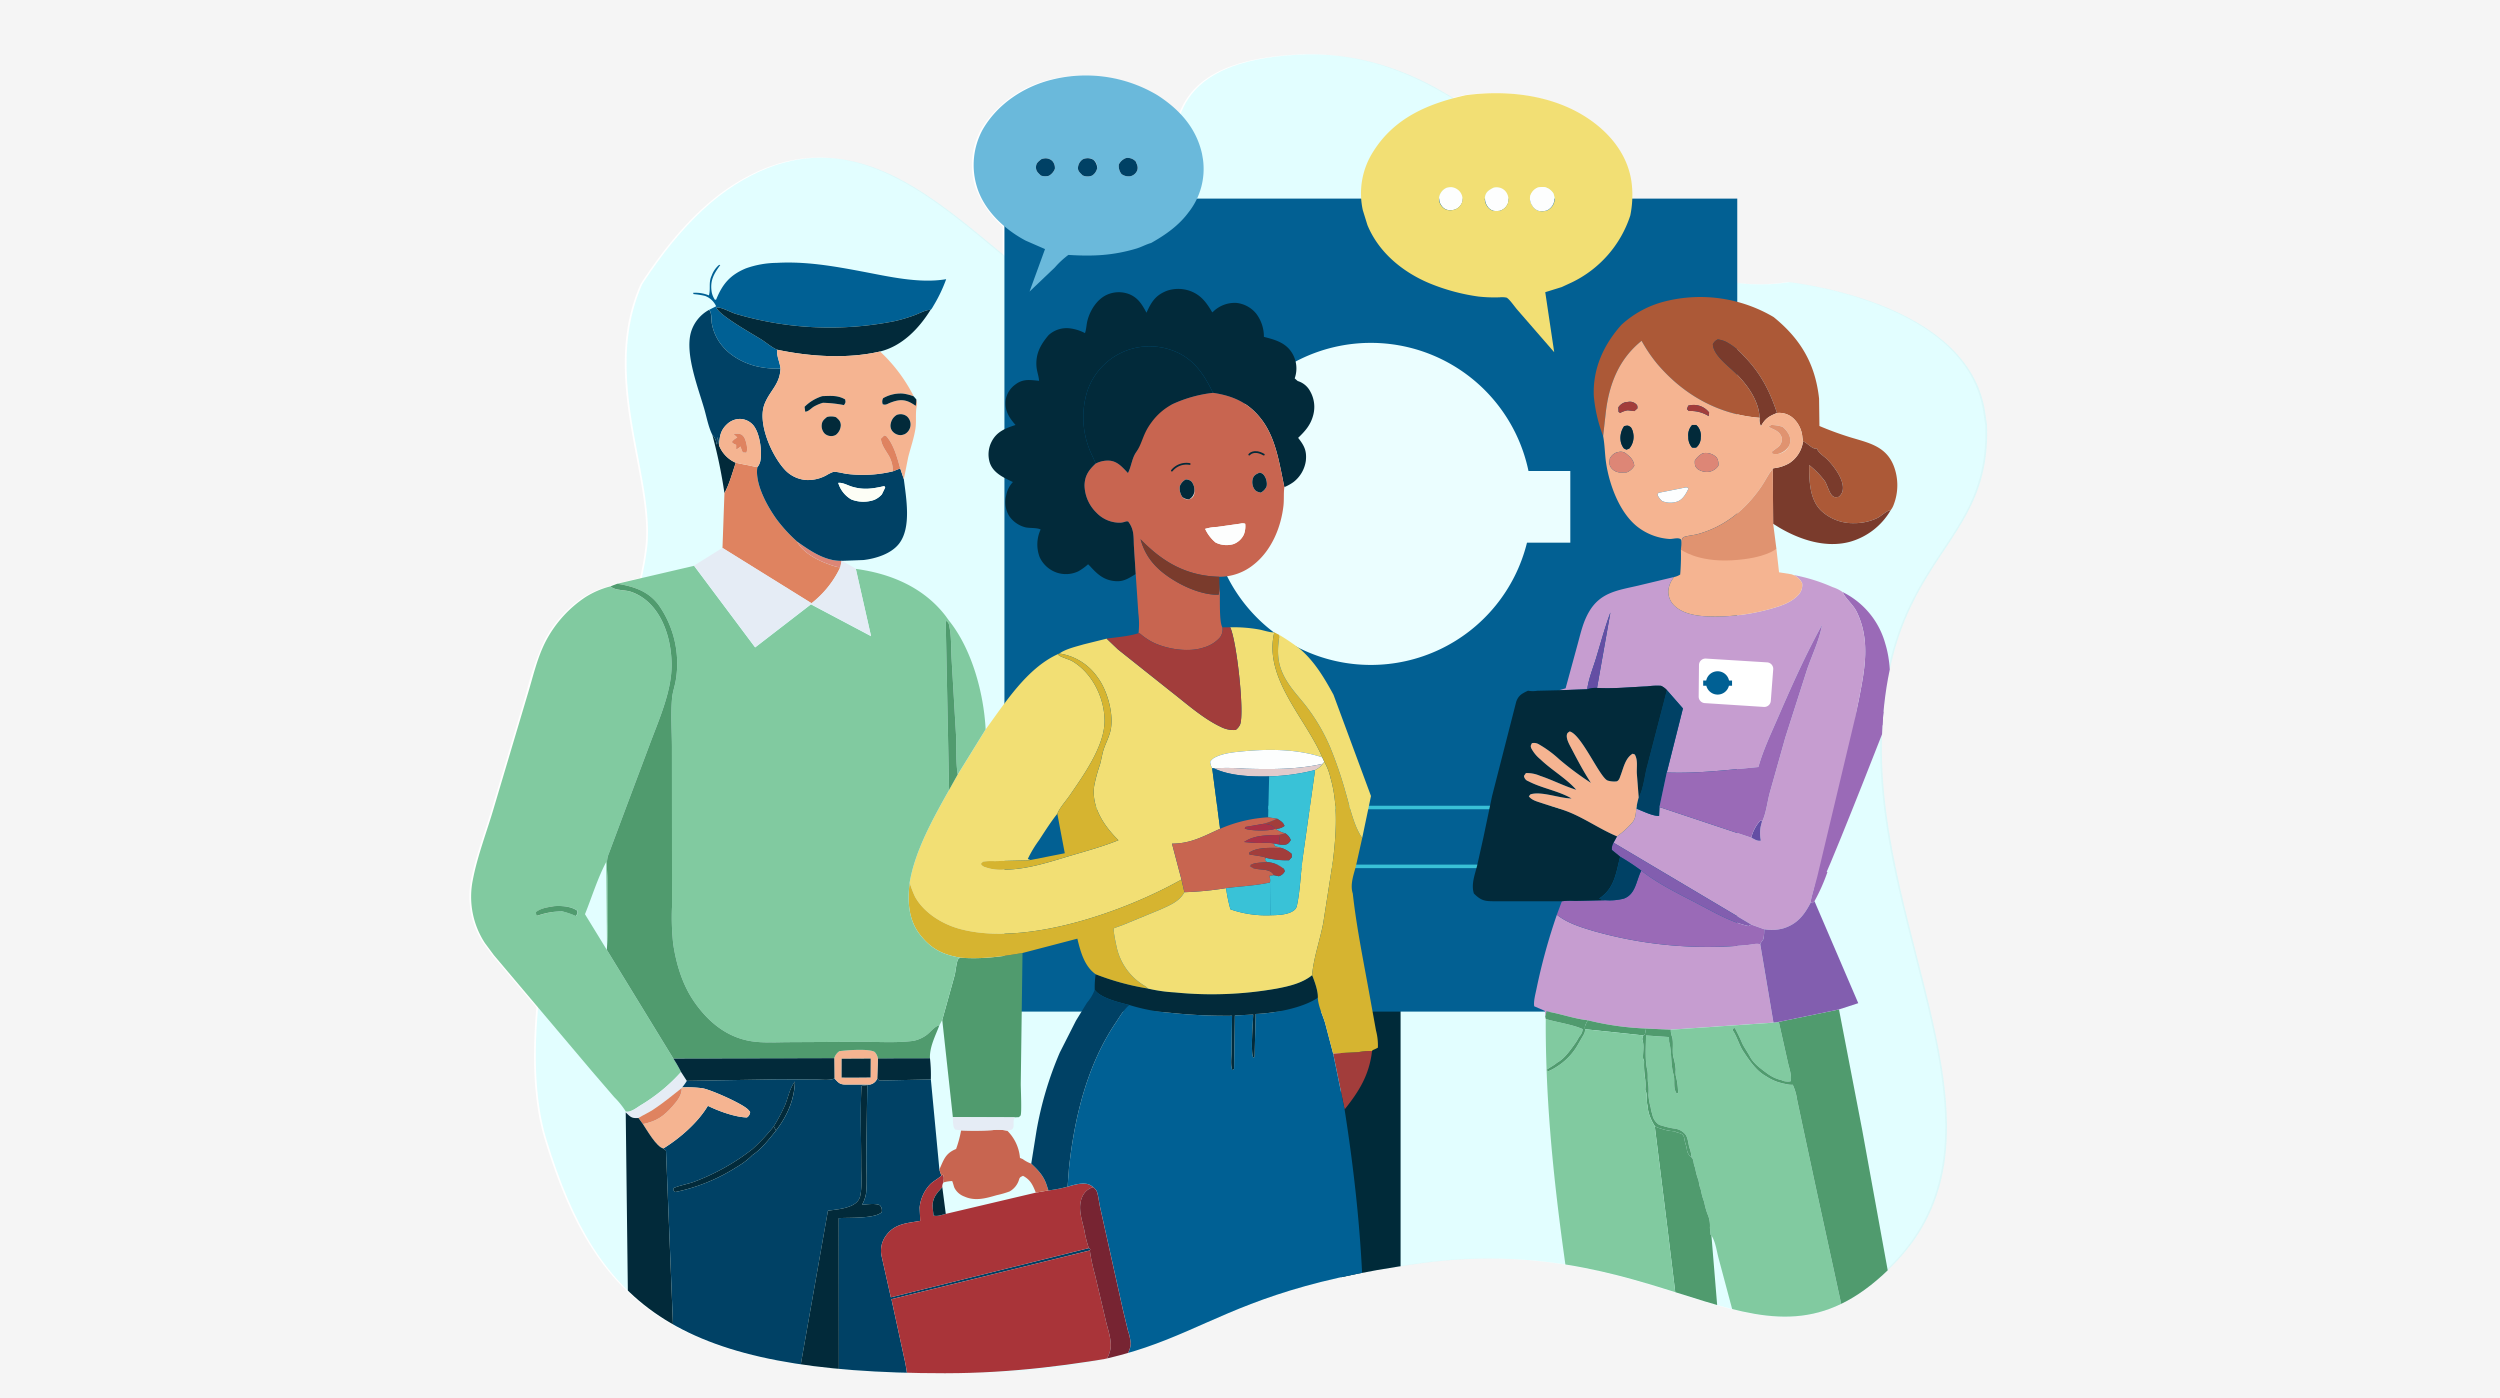 <svg xmlns="http://www.w3.org/2000/svg" xmlns:xlink="http://www.w3.org/1999/xlink" width="708" height="396" viewBox="0 0 708 396">
  <rect x="0" y="0" width="708" height="396" fill="#333333" stroke="none"/>
  <defs>
    <clipPath id="clip-path">
      <path id="Path_3856450" data-name="Path 3856450" d="M477.718,267.715c.009-.269.013-.538.009-.8-1.082,7.3-.12,4.051-.009.8M164.048,2.222C129.953,10.4,129.1,12.331,78.676,44.328S1.623,211.544.125,239,10.8,267.335,25.348,314.845s37.189,66.028,112.818,66.028,62.14-21.4,135.027-31.169c72.085-9.665,96.764,38.452,133.973,0s-8.33-96.393-3.3-155.347,47.605-46.212,20.455-119.878,1.635-61.244-87.516-67c-73.251-4.726-31.246-3.878-99.118,0-30.812,1.761-41.8-.846-47.8-3.454C185.253,2.015,183.591,0,178.062,0c-3.078,0-7.356.624-14.014,2.221" transform="translate(0 -0.001)" fill="none"/>
    </clipPath>
    <clipPath id="clip-path-3">
      <path id="Path_3857993" data-name="Path 3857993" d="M825.922,478.844s52.663,4.842,56.843,37.647,58.619,250.077,58.619,250.077l-523.036,44.91s-19.9-161.165-8.2-170.713c9.114-7.438,97.37-221.568,97.37-221.568l301.542-55.315Z" transform="translate(-406.463 -363.883)" fill="#fff"/>
    </clipPath>
    <clipPath id="clip-path-4">
      <path id="Path_3855889" data-name="Path 3855889" d="M650.853,267.715c.009-.269.013-.538.009-.8-1.082,7.3-.12,4.051-.009.8M164.048,2.222C129.953,10.4,129.1,12.331,78.676,44.328S1.623,211.544.125,239,10.8,267.335,25.348,314.845s37.189,66.028,112.818,66.028,133.36-37.617,208.019-17.255c0,0,231.984,73.813,272.246-31.634,28.265-74.027,32.338-71.145,32.43-65.071q.075-.5.162-1.073c3.878-25.209-5.751-132.288-12.462-169.675-6-33.435-37.386-85.316-126.537-91.069C438.774.371,305.562,3.6,237.69,7.483c-30.812,1.761-41.8-.846-47.8-3.454C185.253,2.015,183.591,0,178.062,0c-3.078,0-7.356.624-14.014,2.221" transform="translate(0 -0.001)" fill="none"/>
    </clipPath>
  </defs>
  <g id="club-success-strategies-on-demand" transform="translate(-155.491 -627)">
    <g id="Group_3639791" data-name="Group 3639791" transform="translate(155 627)">
      <rect id="Rectangle_26735" data-name="Rectangle 26735" width="708" height="396" transform="translate(0.492)" fill="#f5f5f5"/>
    </g>
    <g id="Group_3639788" data-name="Group 3639788" transform="translate(284.953 635.031)">
      <g id="Group_3639786" data-name="Group 3639786" transform="translate(3.463 7.344)">
        <g id="Group_3639787" data-name="Group 3639787" transform="translate(0 0)">
          <path id="Path_3858065" data-name="Path 3858065" d="M399.594,192.48c.028-.824.1-1.652.145-2.476.059-1.008.093-2.012.18-3.019.024-.27.062-.512.087-.776a102.69,102.69,0,0,1,1.749-11.738c7.171-34.142,28.629-39.2,27.556-69.434-.18-1.122-.336-2.15-.447-3.019-3.8-29.845-47.733-36.545-55.621-37.511a51.518,51.518,0,0,1-14.675.18V40.829H328.82a29.137,29.137,0,0,0-.145-4.221A25.525,25.525,0,0,0,318.183,19.5c-10.2-7.836-24.107-9.6-36.517-7.919-1.157.256-2.3.544-3.425.845C265.363,4.457,251.031-.872,233.724.118,213.09,1.3,204.26,7.968,200.957,16.9a26.415,26.415,0,0,0-6.579-5.329A39.56,39.56,0,0,0,164.6,7.13a31.159,31.159,0,0,0-19.737,14.2,20.994,20.994,0,0,0-1.617,16.153,27.459,27.459,0,0,0,7.784,11.254v8.255c-21.694-17.964-45.579-39.537-76.321-20.028l-.024.014c-9.605,6.1-18.342,15.97-26.213,28.11-11.313,25.53,2.628,52.529,1.555,72.408a71.322,71.322,0,0,1-1.707,10.8l-6.946,1.621a16.609,16.609,0,0,1,6.184,1.7l0,.017a16.608,16.608,0,0,0-6.184-1.7l-1.9.724c1.184,1.26,3.958.952,5.741,1.555a13.07,13.07,0,0,1,1.97.945,13.3,13.3,0,0,0-1.963-.938c-1.783-.6-4.56-.291-5.741-1.555a24.655,24.655,0,0,0-7.209,3.116,33.857,33.857,0,0,0-11,12.175,88.029,88.029,0,0,0-5.36,15.61l-9.474,31.8c-1.956,6.718-4.664,13.615-5.959,20.468A23.959,23.959,0,0,0,3.93,251.689L6.455,255.1l12.525,14.827c-1.267,13.941-.838,26.808,2.348,37.355.021.066.042.121.059.187,5.6,18.3,12.424,32.279,23,42.574a62.845,62.845,0,0,0,12.767,9.574l.014.007c9.481,5.416,21.257,9.128,36.185,11.333l.021,0q5.132.758,10.769,1.285h.017q8.944.831,19.263,1.1h.007c3.48.093,7.047.152,10.779.152,18.906,0,32.244-1.337,42.754-3.5.838-.17,1.627-.357,2.431-.54l.665-.145.024-.007c2.074-.481,4.034-1,5.911-1.548,19.91-5.779,30.236-14.772,60.389-21.444,1.461-.326,2.943-.644,4.5-.956.45-.09.942-.173,1.4-.263,2.358-.457,4.848-.9,7.445-1.33,1.153-.19,2.3-.381,3.5-.568.159-.024.336-.045.5-.069,1.8-.274,3.615-.54,5.526-.8a138.984,138.984,0,0,1,40.607.364c11.8,1.853,21.974,4.945,31.143,7.829l.01,0c4.138,1.305,8.078,2.562,11.86,3.639,1.434.409,2.843.783,4.235,1.132,8.04,2.019,15.475,2.943,22.874,1.344a35.9,35.9,0,0,0,8-2.815l.028-.014a51.549,51.549,0,0,0,13.165-9.488c.686-.655,1.364-1.281,2.053-1.995,36.05-37.241-5.578-92.81-3.622-149.851" transform="translate(0 0)" fill="#fff"/>
        </g>
      </g>
      <g id="Group_3639784" data-name="Group 3639784" transform="translate(0 0)">
        <g id="Mask_Group_8" data-name="Mask Group 8" transform="translate(0 0)" clip-path="url(#clip-path)">
          <g id="Group_3639371" data-name="Group 3639371" transform="translate(0 0)">
            <g id="Group_3639204" data-name="Group 3639204" transform="translate(0 0)">
              <g id="Group_3639203" data-name="Group 3639203" clip-path="url(#clip-path)">
                <g id="Mask_Group_16" data-name="Mask Group 16" transform="translate(-43.471 -43.229)" clip-path="url(#clip-path-3)">
                  <path id="Path_3855647" data-name="Path 3855647" d="M375,401.257s228.825,73.689,269.548-45.571-29.088-160.953-25.21-186.163,50.152-39.61,24.591-61.982S491.347,46.088,424.446,76.294s-89.2-62.875-157.073-59-8.408,67.036-42.5,75.211S158.778,22.144,108.359,54.141,85.176,127.22,83.678,154.674,40.488,277.149,55.031,324.659s40.723,85.325,116.352,85.325S300.34,380.9,375,401.257" transform="translate(13.788 33.415)" fill="#b0fbff" opacity="0.366"/>
                </g>
                <path id="Path_3855648" data-name="Path 3855648" d="M429.377,374.284a24.412,24.412,0,0,0-.053-5.616l-.748-11.141c-1.752,1.086-3.307,2.151-5.451,2.046-3.408-.167-5.281-1.836-7.467-4.244a5.188,5.188,0,0,0,.08,1.139c.178.383.942.577.745,1.014a15.172,15.172,0,0,0-.4,2.719c-1.057,5.619-2.317,11.519-2.289,17.252l6.546-1.625c2.8-.4,6.4-.659,9.039-1.545" transform="translate(-236.401 -203.002)" fill="#e5ecf5"/>
                <rect id="Rectangle_27246" data-name="Rectangle 27246" width="16.845" height="179.333" transform="translate(250.34 231.305)" fill="#002a39"/>
                <path id="Path_3855649" data-name="Path 3855649" d="M361.548,279.948V342.7H569.086V112.447H361.548v167.5Z" transform="translate(-206.554 -64.242)" fill="#026093"/>
                <line id="Line_110" data-name="Line 110" x2="161.025" transform="translate(178.251 220.658)" fill="none" stroke="#39c1d7" stroke-width="1"/>
                <path id="Path_3856567" data-name="Path 3856567" d="M0,0H83.916" transform="translate(216.806 237.323)" fill="none" stroke="#39c1d7" stroke-width="1"/>
                <path id="Path_3855650" data-name="Path 3855650" d="M584.813,244.057H572.97a45.607,45.607,0,0,0-89.288,0H471.839v20.3h12.269a45.548,45.548,0,0,0,88.437,0h12.269Z" transform="translate(-269.564 -118.702)" fill="#ebfeff"/>
                <path id="Path_3855651" data-name="Path 3855651" d="M402.288,69.667a19.83,19.83,0,0,0,3.891-14.8l-.262-1.517c-1.634-7.378-6.4-12.6-12.608-16.609a39.58,39.58,0,0,0-29.8-4.44c-8.044,1.956-15.564,6.931-19.729,14.2a21,21,0,0,0-1.616,16.155c1.994,6.69,7.82,12.1,13.811,15.263l5.478,2.392-4.39,12.043,7.193-6.856a24.081,24.081,0,0,1,3.816-3.535c6.9.435,12.56.2,19.248-1.794,1.44-.43,2.744-1.188,4.176-1.582,4.159-2.348,7.964-5.012,10.787-8.928M362.549,59.549a3.931,3.931,0,0,1-2.251-.054c-.761-.743-1.422-1.2-1.4-2.372.02-1.187.66-1.561,1.482-2.251a2.55,2.55,0,0,1,.736-.206,2.783,2.783,0,0,1,2.4.682,2.932,2.932,0,0,1,.729,2.258,3.849,3.849,0,0,1-1.693,1.944m12.218-.049a3.439,3.439,0,0,1-2.668-.059c-.61-.633-1.381-1.179-1.315-2.158a3.088,3.088,0,0,1,1.4-2.412,3.121,3.121,0,0,1,.817-.244,2.589,2.589,0,0,1,3.206,2.817,3.264,3.264,0,0,1-1.442,2.056m12.773-1.413a2.759,2.759,0,0,1-1.842,1.576,3.355,3.355,0,0,1-2.572-.593,3.591,3.591,0,0,1-.754-2.752,3.7,3.7,0,0,1,1.966-1.769l.222-.05a3.1,3.1,0,0,1,2.59,1.015c.38.97.74,1.531.389,2.573" transform="translate(-194.965 -17.803)" fill="#6ab9db"/>
                <path id="Path_3855652" data-name="Path 3855652" d="M384.612,85.963a2.555,2.555,0,0,0-.736.206c-.822.69-1.462,1.064-1.482,2.251-.02,1.169.642,1.629,1.4,2.372a3.93,3.93,0,0,0,2.251.054,3.846,3.846,0,0,0,1.693-1.944,2.931,2.931,0,0,0-.729-2.258,2.783,2.783,0,0,0-2.4-.682" transform="translate(-218.464 -49.1)" fill="#004165"/>
                <path id="Path_3855653" data-name="Path 3855653" d="M414.466,86.251a3.047,3.047,0,0,0-2.126-.394,3.129,3.129,0,0,0-.817.244,3.088,3.088,0,0,0-1.4,2.412c-.066.979.705,1.525,1.315,2.158a3.439,3.439,0,0,0,2.668.059,3.262,3.262,0,0,0,1.442-2.056,3.068,3.068,0,0,0-1.08-2.423" transform="translate(-234.302 -49.033)" fill="#004165"/>
                <path id="Path_3855654" data-name="Path 3855654" d="M439.347,85.572l-.222.05a3.7,3.7,0,0,0-1.967,1.769,3.591,3.591,0,0,0,.753,2.752,3.354,3.354,0,0,0,2.572.593,2.758,2.758,0,0,0,1.842-1.576c.351-1.042-.009-1.6-.389-2.573a3.1,3.1,0,0,0-2.59-1.015" transform="translate(-249.75 -48.874)" fill="#004165"/>
                <path id="Path_3855655" data-name="Path 3855655" d="M401.732,900.985a53.744,53.744,0,0,1,30.346-11.012l.38-4.565-17.992-.359c-2.9-.09-6.133.237-8.91-.664l-8.99,2.445a22.471,22.471,0,0,1-3.521.846l1.732,18.519.916-.114a42.987,42.987,0,0,1,6.039-5.1" transform="translate(-224.549 -505.255)" fill="#a23d3b"/>
                <path id="Path_3855656" data-name="Path 3855656" d="M405.26,908.431a42.987,42.987,0,0,0-6.039,5.1c3.216.548,7.2.1,10.488.091l23.931-.008,1.966-16.192a53.75,53.75,0,0,0-30.345,11.012" transform="translate(-228.077 -512.7)" fill="#c86550"/>
                <path id="Path_3855657" data-name="Path 3855657" d="M535,889.677l.265-4.405-40.337.687,2.438,20.812,1.243-.052,1.04-1.152c9.815-10.033,21.207-15.791,35.352-15.89" transform="translate(-282.755 -505.76)" fill="#a23d3b"/>
                <path id="Path_3855658" data-name="Path 3855658" d="M504.553,911.437l-1.041,1.151,34.936-.047,1.456-16.994c-14.144.1-25.537,5.856-35.352,15.889" transform="translate(-287.659 -511.631)" fill="#c86550"/>
                <path id="Path_3855659" data-name="Path 3855659" d="M49.823,513.257a22.439,22.439,0,0,1,3.289,4.1,2.468,2.468,0,0,0,.676.012c1.171-.155,2.531-1.2,3.52-1.832a49.546,49.546,0,0,0,11.431-9.414,38.318,38.318,0,0,0-2.22-3.849L47.711,471.536l-6.186-10.1c1.948-4.82,3.571-10.187,6-14.747l.228,23.112.045.381a47.657,47.657,0,0,0,.115-6.68l-.035-12.128c-.017-2.1-.487-5,.339-6.933l4.74-12.688,6.971-18.578c2.463-6.576,5.861-14.261,6.11-21.3.292-8.243-2.892-18.823-11.522-21.74-1.783-.6-4.559-.292-5.742-1.554a24.689,24.689,0,0,0-7.208,3.119,33.857,33.857,0,0,0-11.006,12.174c-2.6,4.891-3.739,10.373-5.366,15.627l-9.475,31.8c-1.955,6.718-4.663,13.616-5.96,20.468A23.951,23.951,0,0,0,13.2,469.623l2.524,3.41,27.712,32.8ZM39,461.952a23.537,23.537,0,0,0-3.868-1.317,21.411,21.411,0,0,0-6.939,1.206l-.446-.3-.033-.72c1.389-1.112,3.257-1.349,4.964-1.642,2.061-.192,5.041,0,6.73,1.278.116.831.031.826-.408,1.493" transform="translate(-5.323 -210.567)" fill="#81caa0"/>
                <path id="Path_3855660" data-name="Path 3855660" d="M57.047,579.846c-1.707.293-3.575.53-4.964,1.642l.033.72.446.3A21.388,21.388,0,0,1,59.5,581.3a23.535,23.535,0,0,1,3.868,1.316c.439-.668.524-.663.408-1.494-1.689-1.278-4.669-1.47-6.73-1.279" transform="translate(-29.755 -331.233)" fill="#509b6e"/>
                <path id="Path_3855661" data-name="Path 3855661" d="M127.209,693.995l.132-.2a15.668,15.668,0,0,0,1.328-1.849l-1.63-2.52a49.53,49.53,0,0,1-11.431,9.415c-.989.629-2.35,1.677-3.52,1.832a2.517,2.517,0,0,1-.676-.011l-.047.22c1.275,1.175,1.562,1.692,3.361,1.6l.244-.037c1.331-.825,2.769-1.439,4.083-2.3,2.84-1.859,5.5-4.045,8.155-6.152" transform="translate(-63.624 -393.873)" fill="#e5ecf5"/>
                <path id="Path_3855662" data-name="Path 3855662" d="M364.608,194.066c.1,1.4.644,2.695.742,4.093-2.726-.262-4.589-.628-6.843,1.139a6.779,6.779,0,0,0-2.625,4.293c-.319,2.8.818,4.771,2.579,6.824l.221.255c-2.88.938-5.332,1.871-6.783,4.734a7.887,7.887,0,0,0-.506,5.954c.95,2.836,3.772,4.158,6.284,5.341l.254.118-.244.294a7.374,7.374,0,0,0-1.635,3.421,7.567,7.567,0,0,0,.8,5.86,7.886,7.886,0,0,0,4.677,3.269c1.214.265,3.238.055,4.263.607a10.078,10.078,0,0,0-.266,7.853,8.293,8.293,0,0,0,4.913,4.38,8.178,8.178,0,0,0,6.038-.4,15.508,15.508,0,0,0,2.752-1.99l.57.559c2.187,2.408,4.06,4.077,7.467,4.244,2.144.1,3.7-.96,5.451-2.046l-.507-7.813c-.143-2.731.144-4.73-1.625-7.052a1.352,1.352,0,0,0-.788.033,5.8,5.8,0,0,1-1.378.3,9.106,9.106,0,0,1-6.817-2.828,11.112,11.112,0,0,1-3.382-7.758c.079-2.737,1.2-4.326,3.14-6.142-.541-1.534-1.39-2.944-1.919-4.508a24.64,24.64,0,0,1-.379-16.186,18.606,18.606,0,0,1,23.814-11.445c6.1,2.132,9.014,6.587,11.742,12.093,5.877.88,10.326,2.923,13.932,7.813,3.96,5.37,4.891,12.513,6.265,18.888a12.647,12.647,0,0,0,2.6-1.449,9.239,9.239,0,0,0,3.48-6c.3-2.857-.456-4.311-2.183-6.5,1.913-1.837,3.448-3.53,4.192-6.157a8.946,8.946,0,0,0-.8-7.058,5.922,5.922,0,0,0-3.511-2.879l-.85-.742.077-.257a8.366,8.366,0,0,0-.72-6.759c-1.8-3.1-4.858-3.92-8.083-4.748a10.774,10.774,0,0,0-2.161-6.557,8.369,8.369,0,0,0-5.535-3.051,8.7,8.7,0,0,0-6.6,2.4l-.328.276c-1.564-2.66-3.089-4.825-6.068-5.994a10.015,10.015,0,0,0-6.647-.173c-3.3,1.245-4.517,3.14-5.905,6.261-1.272-2.337-2.366-4.243-4.944-5.275a8.2,8.2,0,0,0-6.333.219c-2.768,1.29-4.669,4.332-5.434,7.206-.318,1.194-.3,2.462-.713,3.624a12.466,12.466,0,0,0-4.158-1.334,7.573,7.573,0,0,0-6.145,1.9c-2.26,2.67-3.689,5.24-3.44,8.84" transform="translate(-200.543 -98.343)" fill="#022a3a"/>
                <path id="Path_3855663" data-name="Path 3855663" d="M426.294,245.985c.992-1.885,1.086-4.118,2.32-5.9,1.85-2.67,5.527-5.263,6.591-8.339-.777-.666,3.2-5.056,3.659-5.245a37.387,37.387,0,0,1,11.528-3.225c-2.728-5.506-5.644-9.961-11.742-12.093a18.606,18.606,0,0,0-23.815,11.445,24.639,24.639,0,0,0,.379,16.186c.529,1.564,1.378,2.974,1.919,4.508a7.6,7.6,0,0,1,3.589-.86c2.547.061,3.929,1.836,5.571,3.525" transform="translate(-236.316 -120.05)" fill="#022a3a"/>
                <path id="Path_3855664" data-name="Path 3855664" d="M429.756,308.846c.411.128.325.053.594.271a18.22,18.22,0,0,0,3.483,2.331c3.953,1.934,10.094,2.918,14.372,1.458a9.817,9.817,0,0,0,4.463-2.681,3.688,3.688,0,0,0,.839-3.014c-1.1-1.809-.51-9.547-.853-12.248a10.115,10.115,0,0,1-.214,2.977c-3.788.174-8.489-1.657-11.738-3.522-5.1-2.928-8.8-6.4-10.38-12.168,6.355,6.568,13.051,10.371,22.3,10.629a15.376,15.376,0,0,0,9.709-3.428c5.01-3.927,7.745-10.453,8.457-16.655.2-1.7.027-3.426.238-5.126l.024-.18c-1.374-6.376-2.306-13.518-6.265-18.889-3.606-4.889-8.055-6.933-13.933-7.813a37.38,37.38,0,0,0-11.527,3.225,17.251,17.251,0,0,0-5.892,5.114c-2.563,3.4-2.508,5.8-4.358,8.471-1.234,1.783-1.328,4.016-2.32,5.9-1.641-1.689-3.024-3.464-5.571-3.525a7.594,7.594,0,0,0-3.589.86c-1.939,1.816-3.061,3.4-3.14,6.142a11.113,11.113,0,0,0,3.382,7.758,9.108,9.108,0,0,0,6.817,2.828,5.819,5.819,0,0,0,1.378-.3,1.35,1.35,0,0,1,.788-.034c1.769,2.322,1.482,4.321,1.625,7.052l.507,7.814.749,11.141a24.422,24.422,0,0,1,.053,5.616m32.338-43.71c.323-1.053.979-1.321,1.887-1.742a1.732,1.732,0,0,1,1.3.707,4.136,4.136,0,0,1,.761,3.152,3.572,3.572,0,0,1-1.7,1.807c-.991-.272-1.478-.38-1.994-1.378a3.656,3.656,0,0,1-.248-2.547m-10.081,13.626,6.559-.93a2.264,2.264,0,0,1,1.391.034,6.52,6.52,0,0,1-.373,3,5.259,5.259,0,0,1-2.989,2.759,6.872,6.872,0,0,1-5.054-.471,11.1,11.1,0,0,1-2.935-3.845,13.54,13.54,0,0,1,3.4-.547m-10.581-11.508a3.557,3.557,0,0,1,1.674-1.93,2.379,2.379,0,0,1,1.617.549,3.715,3.715,0,0,1,.819,2.828,1.933,1.933,0,0,1-3.392,1.569,4.294,4.294,0,0,1-.719-3.016" transform="translate(-236.78 -137.564)" fill="#c86550"/>
                <path id="Path_3855666" data-name="Path 3855666" d="M527.657,299.188a3.576,3.576,0,0,0,1.7-1.808,4.142,4.142,0,0,0-.762-3.152,1.733,1.733,0,0,0-1.3-.707c-.908.421-1.564.689-1.888,1.742a3.657,3.657,0,0,0,.248,2.547c.516,1,1,1.106,1.994,1.378" transform="translate(-300.1 -167.69)" fill="#022a3a"/>
                <path id="Path_3855667" data-name="Path 3855667" d="M480.015,303.612a2.692,2.692,0,0,0,1.462-2.217,3.716,3.716,0,0,0-.819-2.828,2.382,2.382,0,0,0-1.618-.549,3.561,3.561,0,0,0-1.674,1.93,4.3,4.3,0,0,0,.72,3.016,2.716,2.716,0,0,0,1.929.648" transform="translate(-272.714 -170.258)" fill="#022a3a"/>
                <path id="Path_3855668" data-name="Path 3855668" d="M497.068,332.387a6.869,6.869,0,0,0,5.053.471,5.255,5.255,0,0,0,2.99-2.76,6.52,6.52,0,0,0,.373-3,2.264,2.264,0,0,0-1.391-.034l-6.559.93a13.547,13.547,0,0,0-3.4.547,11.107,11.107,0,0,0,2.935,3.845" transform="translate(-282.301 -186.798)" fill="#fdfefe"/>
                <path id="Path_3855669" data-name="Path 3855669" d="M451.468,337.5c1.578,5.765,5.278,9.241,10.38,12.168,3.249,1.865,7.951,3.7,11.738,3.522a10.107,10.107,0,0,0,.213-2.977l-.028-2.084c-9.253-.258-15.949-4.06-22.3-10.629" transform="translate(-257.926 -192.817)" fill="#7a3b2c"/>
                <path id="Path_3855670" data-name="Path 3855670" d="M585.875,675.818l-7.2.375,3.25,15.868c4.169-5.249,6.963-9.742,7.775-16.549a15.61,15.61,0,0,0-3.822.306" transform="translate(-330.598 -385.888)" fill="#a23d3b"/>
                <path id="Path_3855671" data-name="Path 3855671" d="M170.5,271.537l-.4-2.361a6.194,6.194,0,0,0-.169,1.422c.008.53.092.3-.152.668a4.246,4.246,0,0,0-1.2-2.767,141.906,141.906,0,0,1,3.432,16.529c1.417-2.6,2.245-5.8,3.21-8.609a8.91,8.91,0,0,1-4.72-4.884" transform="translate(-96.31 -153.396)" fill="#022a3a"/>
                <path id="Path_3855672" data-name="Path 3855672" d="M196.432,309.3a42.434,42.434,0,0,1-5.815-6.326c-2.651-3.671-6.209-10.086-5.446-14.753l-6.116-1.247c-.965,2.807-1.793,6.012-3.21,8.609l-.554,15.551L200.518,326.8a28.153,28.153,0,0,0,8.143-10.185,9.048,9.048,0,0,1-1.639-.34c-3.738-1.157-8.692-3.368-10.589-6.975" transform="translate(-100.145 -163.952)" fill="#df8360"/>
                <path id="Path_3855673" data-name="Path 3855673" d="M235.195,346.03a9.062,9.062,0,0,0,1.639.34l.375-1.858c-4.738.063-8.906-2.83-12.6-5.457,1.9,3.606,6.852,5.817,10.59,6.975" transform="translate(-128.318 -193.705)" fill="#dd8676"/>
                <path id="Path_3855674" data-name="Path 3855674" d="M161.17,172.112c1.244,6.307,6.3,10.259,12.27,11.887a25.486,25.486,0,0,0,7.155.737c-.15-1.782-1.234-3.667-.877-5.329l-.442-.184c-1.4-.7-2.737-1.859-4.071-2.708-2.417-1.539-12-6.852-12.77-9.062,1.3-.231,3.956,1.308,5.349,1.744a93.281,93.281,0,0,0,45.155,2.093,45.393,45.393,0,0,0,5.8-1.744c1.133-.425,3.179-1.545,4.344-1.42.274-.13.692-.954.872-1.246a42.155,42.155,0,0,0,3.558-7.466c-7.59,1.306-16.361-.766-23.817-2.174-8.006-1.512-16.011-2.918-24.194-2.443a26.845,26.845,0,0,0-8.723,1.562c-4.48,1.869-6.62,4.443-8.4,8.811l-.341.1a5.735,5.735,0,0,1-.913-2.109c-.55-3.263.527-5.171,2.409-7.75l-.321-.054a7.2,7.2,0,0,0-2.117,3.058c-.95,1.972-.227,3.662-.776,5.591a9.845,9.845,0,0,0-4.5-.72l.161.36a21.729,21.729,0,0,1,3.207.5,5.48,5.48,0,0,1,2.985,2.563l.2.378-1.985,1,.2.279c.565.864.384,2.678.594,3.736" transform="translate(-89.017 -88.383)" fill="#006094"/>
                <path id="Path_3855675" data-name="Path 3855675" d="M227.56,186.506a45.35,45.35,0,0,1-5.8,1.744,93.286,93.286,0,0,1-45.155-2.093c-1.393-.436-4.047-1.975-5.349-1.744.768,2.209,10.353,7.522,12.77,9.062,1.334.85,2.672,2.005,4.071,2.708l.442.184c9.209,1.947,19.864,2.648,29.06.49,6.266-1.531,11-6.476,14.3-11.771-1.164-.125-3.211.995-4.344,1.42" transform="translate(-97.841 -105.343)" fill="#022a3a"/>
                <path id="Path_3855676" data-name="Path 3855676" d="M159.927,221.338a4.246,4.246,0,0,1,1.2,2.767c.245-.363.16-.138.152-.668a6.2,6.2,0,0,1,.169-1.422l.4,2.361c.1-2.549.38-4.353,2.338-6.13a5.4,5.4,0,0,1,3.611-1.4,5.117,5.117,0,0,1,3.757,1.813c1.831,2.25,2.482,7.239,1.974,10.075a4.145,4.145,0,0,1-.844,1.769c-.764,4.666,2.8,11.082,5.446,14.753a42.447,42.447,0,0,0,5.815,6.326c3.7,2.627,7.866,5.52,12.6,5.457l6.224-.24c3.479-.421,7.788-1.74,10.026-4.613,3.585-4.6,2.016-12.937,1.368-18.282l-1.019-3.043-2.072.813a36.4,36.4,0,0,1-12.936.744c-1.061-.121-2.969-.7-3.958-.572a11.868,11.868,0,0,0-2.028.994,10.928,10.928,0,0,1-5.44,1.306,9.143,9.143,0,0,1-6.379-3.063c-3.682-4.078-7.728-13.234-5.576-18.557,1.532-3.788,4.3-5.453,4.477-9.942a25.488,25.488,0,0,1-7.155-.737c-5.973-1.629-11.025-5.58-12.27-11.887-.209-1.059-.029-2.873-.594-3.736l-.2-.279a10.64,10.64,0,0,0-5.2,6.589c-1.574,6.107,2.07,15.405,3.815,21.421.687,2.369,1.191,5.185,2.292,7.379m39.54,14.691c3.349,1.006,5.834.589,9.163-.161l.263.378-.949,1.963a6.024,6.024,0,0,1-2.2,1.575,9.355,9.355,0,0,1-6.436-.128,8.094,8.094,0,0,1-3.715-4.7c1.284-.14,2.653.7,3.875,1.07" transform="translate(-87.658 -106.233)" fill="#004165"/>
                <path id="Path_3855677" data-name="Path 3855677" d="M255.488,304.948a9.354,9.354,0,0,0,6.436.128,6.027,6.027,0,0,0,2.2-1.575l.949-1.963-.263-.378c-3.329.75-5.814,1.167-9.164.161-1.222-.367-2.591-1.21-3.875-1.07a8.1,8.1,0,0,0,3.715,4.7" transform="translate(-143.839 -171.527)" fill="#fdfef6"/>
                <path id="Path_3855678" data-name="Path 3855678" d="M177.782,270.439l6.116,1.248a4.149,4.149,0,0,0,.844-1.769c.508-2.836-.143-7.825-1.974-10.075a5.118,5.118,0,0,0-3.757-1.812,5.4,5.4,0,0,0-3.611,1.4c-1.958,1.777-2.239,3.581-2.338,6.13a8.909,8.909,0,0,0,4.72,4.884M178,263.4l.206-.117-1.053-.968a3.718,3.718,0,0,1,2.179.092,2.635,2.635,0,0,1,1.019,1.206c.437,1.047.911,2.948.428,3.988l-1.029-.082-.415-1.024-.224-.66a3.483,3.483,0,0,1-1.226.832v-1.312a2.345,2.345,0,0,1-1.238-.79A3.708,3.708,0,0,1,178,263.4" transform="translate(-98.871 -147.413)" fill="#f5b491"/>
                <path id="Path_3855679" data-name="Path 3855679" d="M182.663,270.9v1.312a3.479,3.479,0,0,0,1.226-.832l.224.66.415,1.024,1.029.082c.483-1.039.009-2.941-.428-3.987a2.631,2.631,0,0,0-1.019-1.206,3.715,3.715,0,0,0-2.179-.092l1.053.968-.206.118a3.707,3.707,0,0,0-1.353,1.165,2.343,2.343,0,0,0,1.238.79" transform="translate(-103.649 -152.961)" fill="#df8360"/>
                <path id="Path_3855680" data-name="Path 3855680" d="M205.976,212.33c-.356,1.662.727,3.547.877,5.33-.173,4.49-2.945,6.155-4.477,9.942-2.152,5.323,1.894,14.478,5.576,18.556a9.143,9.143,0,0,0,6.379,3.063,10.932,10.932,0,0,0,5.44-1.306,11.866,11.866,0,0,1,2.028-.994c.989-.13,2.9.451,3.958.572a36.4,36.4,0,0,0,12.936-.744,9.349,9.349,0,0,0-.917-3.954c-.854-1.655-2.417-3.382-2.478-5.306l.927-.9.575.185c2.1,2.288,3.145,6.213,3.964,9.161l1.019,3.043,1.225-6.184c.67-2.678,1.638-5.389,2.06-8.117.316-2.049-.048-4.2.34-6.225a3.42,3.42,0,0,0-.089-2.059,7.548,7.548,0,0,1-.177,1.824c-2.62-1.888-4.341-2.028-7.305-.847-.819.326-1.163.689-2.013.388a1.948,1.948,0,0,1,.1-1.719,10.045,10.045,0,0,1,5.479-1.315,12.9,12.9,0,0,1,3.179.8,44.918,44.918,0,0,0-9.541-12.705c-9.2,2.158-19.851,1.457-29.06-.49M238.09,233.2a3.553,3.553,0,0,1,1.775-2.461l.216-.048a2.927,2.927,0,0,1,2.6.522,3.059,3.059,0,0,1,.966,2.743,3.1,3.1,0,0,1-1.573,2.251,3.809,3.809,0,0,1-1.162.309,3.061,3.061,0,0,1-2.48-1.274,2.493,2.493,0,0,1-.34-2.041m-15.507,3.184a2.453,2.453,0,0,1-.809.329,2.771,2.771,0,0,1-2.406-.646,3.126,3.126,0,0,1-.825-2.595c.135-1.079.693-1.415,1.458-2.09a4.43,4.43,0,0,1,2.583.052c.788.709,1.256,1.058,1.346,2.2a3.658,3.658,0,0,1-1.346,2.751M224.834,228a34.634,34.634,0,0,0-5.979-.656,12.408,12.408,0,0,0-2.514,1.058c-.782.456-1.6,1.477-2.493,1.45l-.18-1.371a12.173,12.173,0,0,1,5.026-3.022c2.313-.08,4.392-.295,6.462.929.184.9.126.869-.322,1.612" transform="translate(-115.276 -121.306)" fill="#f5b491"/>
                <path id="Path_3855681" data-name="Path 3855681" d="M281.092,242.53a1.949,1.949,0,0,0-.1,1.719c.851.3,1.195-.062,2.014-.388,2.964-1.18,4.685-1.04,7.305.847a7.557,7.557,0,0,0,.177-1.825l-.743-.868a12.9,12.9,0,0,0-3.179-.8,10.041,10.041,0,0,0-5.479,1.315" transform="translate(-160.448 -137.796)" fill="#022a3a"/>
                <path id="Path_3855682" data-name="Path 3855682" d="M280.9,268.918l-.927.9c.061,1.924,1.624,3.651,2.478,5.306a9.35,9.35,0,0,1,.917,3.954l2.072-.813c-.82-2.949-1.861-6.873-3.965-9.162Z" transform="translate(-159.951 -153.634)" fill="#df8360"/>
                <path id="Path_3855683" data-name="Path 3855683" d="M234.542,242.873a12.175,12.175,0,0,0-5.026,3.022l.18,1.37c.889.027,1.711-.994,2.493-1.45a12.426,12.426,0,0,1,2.514-1.058,34.641,34.641,0,0,1,5.979.656c.448-.742.506-.708.321-1.612-2.07-1.224-4.149-1.008-6.462-.929" transform="translate(-131.124 -138.717)" fill="#022a3a"/>
                <path id="Path_3855684" data-name="Path 3855684" d="M244.895,256.593a4.435,4.435,0,0,0-2.583-.052c-.764.676-1.322,1.012-1.458,2.09a3.128,3.128,0,0,0,.825,2.6,2.771,2.771,0,0,0,2.406.646,2.448,2.448,0,0,0,.809-.329,3.659,3.659,0,0,0,1.346-2.751c-.089-1.141-.558-1.49-1.346-2.2" transform="translate(-137.587 -146.468)" fill="#022a3a"/>
                <path id="Path_3855685" data-name="Path 3855685" d="M289.213,260.872a3.811,3.811,0,0,0,1.162-.309,3.1,3.1,0,0,0,1.573-2.251,3.059,3.059,0,0,0-.966-2.743,2.927,2.927,0,0,0-2.6-.522l-.216.048a3.553,3.553,0,0,0-1.775,2.461,2.492,2.492,0,0,0,.341,2.041,3.06,3.06,0,0,0,2.479,1.274" transform="translate(-163.579 -145.667)" fill="#022a3a"/>
                <path id="Path_3855688" data-name="Path 3855688" d="M919.293,378.109c5.025,10.513.653,21.307-.686,31.975l8.666.021,1.4-3.172c-.219-6.908.733-13.19-1.376-20.009a23.094,23.094,0,0,0-12.078-14.555l.165.318c1.041,1.937,2.881,3.272,3.909,5.422" transform="translate(-522.87 -212.737)" fill="#9a6ab7"/>
              </g>
            </g>
            <g id="Group_3639208" data-name="Group 3639208" transform="translate(0 0)">
              <g id="Group_3639207" data-name="Group 3639207" clip-path="url(#clip-path-4)">
                <path id="Path_3855719" data-name="Path 3855719" d="M754.229,210.426c.9-8.1,3.675-15.342,10.183-20.55a41.589,41.589,0,0,0,4.564,6.7c7.468,8.695,17.332,14.211,28.856,15.1-.227-4.776-3.286-9.049-6.511-12.355-2.145-2.2-6.525-5.215-6.74-8.441a2.806,2.806,0,0,1,1.406-1.4,7.924,7.924,0,0,1,2.355.69,18.652,18.652,0,0,1,5.039,4.02c4.672,4.755,7.324,9.853,9.374,16.132a5.855,5.855,0,0,1,4.817,1.694,8.219,8.219,0,0,1,2.372,5.235l.174,1.1c1.25.416,2.768,2.436,3.974,2.026l.116.334c.375.968,1.912,1.893,2.674,2.651,1.967,1.957,5.515,6.533,4.282,9.5a3.522,3.522,0,0,1-.936,1.2c-.659.072-1.075.252-1.647-.172-1.045-.774-1.553-3.2-2.335-4.363a25.629,25.629,0,0,0-4.383-4.47c0,4.228.059,9.554,3.267,12.808a13.137,13.137,0,0,0,9.629,3.645,15.164,15.164,0,0,0,6.525-1.514c1.025-.555,2.576-2.06,3.672-2.186a5.353,5.353,0,0,0,.861-1.587,15.258,15.258,0,0,0-.043-11.017c-2.31-5.746-7.5-6.507-12.74-8.16-2.8-.882-5.573-1.9-8.271-3.053l-.1-7.759c-1.072-9.863-5.246-16.914-12.887-23.1a40.882,40.882,0,0,0-30.658-4.453,28.487,28.487,0,0,0-12.382,6.615c-5.048,5.591-8.19,12.45-7.869,20.119l.011.2a42.615,42.615,0,0,0,2.627,11.234Z" transform="translate(-428.964 -101.382)" fill="#ac5937"/>
                <path id="Path_3855720" data-name="Path 3855720" d="M843.158,230.091c1.145-2.164,2.3-2.867,4.55-3.763-2.05-6.279-4.7-11.376-9.374-16.132a18.662,18.662,0,0,0-5.039-4.02,7.941,7.941,0,0,0-2.355-.69,2.8,2.8,0,0,0-1.405,1.4c.214,3.226,4.593,6.242,6.739,8.441,3.226,3.306,6.283,7.579,6.512,12.355a3.836,3.836,0,0,0,.373,2.408" transform="translate(-473.917 -117.396)" fill="#7a3b2c"/>
                <path id="Path_3855721" data-name="Path 3855721" d="M892.338,295.992a13.137,13.137,0,0,1-9.629-3.645c-3.208-3.254-3.262-8.58-3.268-12.808a25.626,25.626,0,0,1,4.384,4.47c.782,1.164,1.289,3.589,2.334,4.363.572.424.988.244,1.647.172a3.514,3.514,0,0,0,.936-1.2c1.233-2.972-2.314-7.547-4.282-9.5-.761-.758-2.3-1.683-2.674-2.651l-.116-.334c-1.206.41-2.724-1.609-3.974-2.026a8.706,8.706,0,0,1-3.869,6.161,11.049,11.049,0,0,1-4.249,1.425.975.975,0,0,0-.442.141l.1,15.61,1.765,1.1c5.884,3.45,13.1,5.824,19.906,4.025a19.406,19.406,0,0,0,11.625-8.995c-1.1.126-2.647,1.631-3.672,2.186a15.168,15.168,0,0,1-6.525,1.515" transform="translate(-496.541 -155.869)" fill="#7a3b2c"/>
                <path id="Path_3855722" data-name="Path 3855722" d="M783.609,261.235c7.815-2.116,13.618-6.859,18.162-13.4,1.133-1.632,1.958-3.458,3.181-5.024l.15-.188a.965.965,0,0,1,.442-.141,11.037,11.037,0,0,0,4.248-1.425,8.709,8.709,0,0,0,3.87-6.161l-.174-1.1a8.219,8.219,0,0,0-2.372-5.235,5.854,5.854,0,0,0-4.817-1.694c-2.254.9-3.405,1.6-4.55,3.763a3.841,3.841,0,0,1-.373-2.408c-11.525-.885-21.389-6.4-28.857-15.1a41.65,41.65,0,0,1-4.564-6.7c-6.507,5.207-9.283,12.448-10.182,20.55l-.719,6.423c.494,2.595.461,5.164.858,7.753.979,6.4,4.074,14.727,9.636,18.507a16.5,16.5,0,0,0,8.32,2.887c1.049.04,2.592-.567,3.287.191l.038,1.607c.053-.555.063-1.875.544-2.25s3.086-.649,3.872-.862m21-30.977a10.652,10.652,0,0,1,3.246.515,6.821,6.821,0,0,1,1.924,2.432,3.961,3.961,0,0,1-.014,2.877,4.226,4.226,0,0,1-4.8,2.317l-.109-.581,1.857-1.394a2.976,2.976,0,0,0,.967-2.467c-.673-2.114-2.143-2.232-3.828-3.206Zm-40.849,13.419-1.642.044a3.447,3.447,0,0,1-2.721-1.243c-.727-.912-.549-1.566-.464-2.651a3.49,3.49,0,0,1,2.115-1.851l.7-.127a2.43,2.43,0,0,1,1.76.482c1.256,1.014,2.193,1.8,2.368,3.505a4.507,4.507,0,0,1-2.113,1.842m-.75-13.1c1.023-.181,1.036-.253,1.886.322a4.192,4.192,0,0,1,.681,1.786,5.119,5.119,0,0,1-1.127,4.246l-.809.316-.7-.346a4.573,4.573,0,0,1-.86-1.768,5.808,5.808,0,0,1,.931-4.555m2.886-4.248-1.859-.224a6.2,6.2,0,0,0-2.16.749l-.463-.3-.054-1.286a3.551,3.551,0,0,1,1.949-1.447l1.076-.138a2.531,2.531,0,0,1,2.138.824c.292.25.221.66.252,1.034Zm16.326,10.308a4.321,4.321,0,0,1-1.046-2.991,4.173,4.173,0,0,1,1.09-3.39h1.137l.4.4a4.071,4.071,0,0,1,.875,3.177,3.575,3.575,0,0,1-1.262,2.8,3.418,3.418,0,0,1-1.2.006m7.45,5.2a4.136,4.136,0,0,1-2.3,1.608l-.281.065a4.59,4.59,0,0,1-3.275-.777c-.851-.776-.792-1.284-.8-2.343a5.731,5.731,0,0,1,2.2-2.09l.538-.1a4.357,4.357,0,0,1,3.452,1.272,3.579,3.579,0,0,1,.466,2.367m-8.524-17.045a5.987,5.987,0,0,1,1.881-.2,5.529,5.529,0,0,1,4.038,2.133l-.111,1.033a9.534,9.534,0,0,0-5.2-1.464l-.428.016-.552-.55Zm-2.958,27.1a6.045,6.045,0,0,1-4.416-.082,4.917,4.917,0,0,1-1.325-1.772l.236-.551,7.726-1.539c.534-.014.435.012.815.321-.673,1.394-1.516,3-3.036,3.622" transform="translate(-432.509 -117.934)" fill="#f5b491"/>
                <path id="Path_3855723" data-name="Path 3855723" d="M813.381,250.467a9.536,9.536,0,0,1,5.2,1.464l.112-1.033a5.53,5.53,0,0,0-4.038-2.133,5.984,5.984,0,0,0-1.882.2l-.37.965.552.55Z" transform="translate(-464.128 -142.112)" fill="#a23d3b"/>
                <path id="Path_3855724" data-name="Path 3855724" d="M770.131,246.671l-1.076.138a3.55,3.55,0,0,0-1.949,1.447l.055,1.286.463.3a6.2,6.2,0,0,1,2.16-.749l1.859.223.878-.786c-.032-.374.041-.784-.251-1.034a2.531,2.531,0,0,0-2.138-.824" transform="translate(-438.252 -140.918)" fill="#a23d3b"/>
                <path id="Path_3855725" data-name="Path 3855725" d="M816.808,265.593a4.072,4.072,0,0,0-.875-3.177l-.4-.4h-1.138a4.176,4.176,0,0,0-1.09,3.39,4.322,4.322,0,0,0,1.047,2.991,3.422,3.422,0,0,0,1.2-.006,3.575,3.575,0,0,0,1.262-2.8" transform="translate(-464.632 -149.69)" fill="#022a3a"/>
                <path id="Path_3855726" data-name="Path 3855726" d="M770.2,269.26l.809-.316a5.118,5.118,0,0,0,1.128-4.246,4.19,4.19,0,0,0-.681-1.786c-.851-.575-.863-.5-1.886-.322a5.809,5.809,0,0,0-.932,4.555,4.566,4.566,0,0,0,.86,1.768Z" transform="translate(-439.061 -149.945)" fill="#022a3a"/>
                <path id="Path_3855727" data-name="Path 3855727" d="M870.047,265.712a2.974,2.974,0,0,1-.967,2.467l-1.857,1.394.108.581a5.189,5.189,0,0,0,1.608.067,5.132,5.132,0,0,0,3.2-2.384,3.959,3.959,0,0,0,.014-2.877,6.829,6.829,0,0,0-1.924-2.432,10.652,10.652,0,0,0-3.246-.515l-.76.492c1.685.974,3.156,1.093,3.828,3.206" transform="translate(-494.875 -149.69)" fill="#e09370"/>
                <path id="Path_3855729" data-name="Path 3855729" d="M800.935,303.27l-7.726,1.539-.236.551a4.923,4.923,0,0,0,1.324,1.772,6.047,6.047,0,0,0,4.416.082c1.52-.619,2.362-2.228,3.035-3.622-.379-.31-.28-.335-.814-.321" transform="translate(-453.029 -173.258)" fill="#fdfefe"/>
                <path id="Path_3855730" data-name="Path 3855730" d="M820.357,280.485l-.54.1a5.732,5.732,0,0,0-2.2,2.09c.008,1.06-.052,1.568.8,2.343a4.588,4.588,0,0,0,3.275.777l.281-.064a4.135,4.135,0,0,0,2.3-1.608,3.583,3.583,0,0,0-.466-2.367,4.357,4.357,0,0,0-3.452-1.271" transform="translate(-467.108 -160.222)" fill="#dd8676"/>
                <path id="Path_3855731" data-name="Path 3855731" d="M765.906,280.184a2.431,2.431,0,0,0-1.76-.481l-.7.127a3.489,3.489,0,0,0-2.114,1.851c-.086,1.085-.264,1.739.464,2.651a3.449,3.449,0,0,0,2.72,1.243l1.642-.044a4.506,4.506,0,0,0,2.113-1.842c-.175-1.7-1.111-2.491-2.367-3.505" transform="translate(-434.907 -159.788)" fill="#dd8676"/>
                <path id="Path_3855769" data-name="Path 3855769" d="M738.312,384.778c1.333-4.338,2.511-8.812,4.1-13.061l-3.793,21.366c4.65.288,9.548-.247,14.219-.43a19.62,19.62,0,0,1,3.913-.167,5.5,5.5,0,0,1,1.664,1.223l4.533,5.174-4.575,18.153c8.79.331,17.24-.712,25.947-1.553,1.342-4.821,3.609-9.554,5.6-14.148,3.842-8.88,7.777-17.662,12.437-26.15-.7,4.151-2.824,8.57-4.216,12.587l-6.171,19.284-4.478,15.9c-.609,2.31-1.047,5.9-2.117,7.95a9.7,9.7,0,0,0-.337,5.417c-1,.252-1.819-.4-2.742-.834l-26-8.672-.1,2.51c-1.848.066-4.667-1.408-6.449-2.055-.156,1.347-.175,2.71-1.037,3.809a22.87,22.87,0,0,1-4.433,4.034l-.983,1.8L782.32,460.1l3.643,1.314a12.167,12.167,0,0,0,5.471-.263c3.966-1.249,5.916-3.835,7.746-7.381-.2-.913,2.1-7.526,2.548-9.15a13.038,13.038,0,0,1-2.462-3.194c-1.46-2.827-1.664-8.928-.527-11.863.4-1.028,1.4-1.393,2.333-1.81a11.085,11.085,0,0,0,3.479-5.127c-.984-2.6-1.588-5.5-2.388-8.173-.665-2.223-1.846-4.765-1.842-7.081a4.291,4.291,0,0,1,1.549-1.983l.521-.545c1.863-1.882,6.555-1.214,9.153-1.209,1.338-10.668,5.71-21.463.685-31.975-1.028-2.15-2.867-3.485-3.909-5.422l-.164-.318a10.7,10.7,0,0,0-2.826-1.386,49.455,49.455,0,0,0-11.13-3.45,4.749,4.749,0,0,1,2.519,2.39,4.045,4.045,0,0,1-1.2,3.387c-1.92,1.988-4.557,2.9-7.154,3.65a58.684,58.684,0,0,1-16.079,2.36c-3.8.012-8.829-.274-11.745-3.064a5.5,5.5,0,0,1-1.73-4.144,7.037,7.037,0,0,1,1.631-3.992l-10.321,2.475c-5.646,1.3-10.547,1.872-13.745,7.341-1.661,2.839-2.3,5.736-3.154,8.877l-3.5,12.831-1.9.552,8.033-.287c.327-2.789,1.634-5.983,2.463-8.685" transform="translate(-415.805 -206.292)" fill="#c69dd0"/>
                <path id="Path_3855770" data-name="Path 3855770" d="M854.9,528.032c.922.435,1.737,1.086,2.741.834a9.7,9.7,0,0,1,.337-5.417l-.4-.372a11.353,11.353,0,0,0-2.676,4.955" transform="translate(-488.408 -298.837)" fill="#644ea4"/>
                <path id="Path_3855771" data-name="Path 3855771" d="M895.291,564.8a52.585,52.585,0,0,0,3.671-8.261,13.961,13.961,0,0,1-2.148-.587c-.452,1.623-2.752,8.237-2.548,9.15l.417.274Z" transform="translate(-510.892 -317.617)" fill="#9a6ab7"/>
                <path id="Path_3855772" data-name="Path 3855772" d="M749.019,398.943c-.83,2.7-2.136,5.9-2.464,8.685a7.434,7.434,0,0,1,2.77-.381l3.792-21.365c-1.587,4.249-2.766,8.723-4.1,13.061" transform="translate(-426.511 -220.457)" fill="#644ea4"/>
                <path id="Path_3855773" data-name="Path 3855773" d="M786.886,555.123c4.591,2.394,9.516,5.3,14.594,6.448l.816-.418-39.023-23.191a3.342,3.342,0,0,0-.462,2.075l2.336,1.891a63.318,63.318,0,0,1,5.979,3.943c4.789,3.733,10.4,6.453,15.761,9.252" transform="translate(-435.781 -307.341)" fill="#825eaf"/>
                <path id="Path_3855774" data-name="Path 3855774" d="M785.43,472.8l.1-2.51,2.075-9.779,4.575-18.153-4.533-5.174-5.673,21.857c-.662,2.545-1.032,6.332-2.321,8.522a22.109,22.109,0,0,0-.672,3.183c1.782.647,4.6,2.121,6.449,2.055" transform="translate(-445.036 -249.763)" fill="#004165"/>
                <path id="Path_3855776" data-name="Path 3855776" d="M820.253,454.273a11.34,11.34,0,0,1,2.677-4.955l.4.372c1.07-2.045,1.508-5.64,2.117-7.95l4.478-15.9,6.171-19.284c1.392-4.017,3.516-8.435,4.216-12.586-4.659,8.488-8.594,17.271-12.437,26.15-1.988,4.594-4.255,9.327-5.6,14.147-8.708.841-17.157,1.884-25.948,1.553l-2.075,9.78Z" transform="translate(-453.763 -225.077)" fill="#9a6ab7"/>
                <path id="Path_3855777" data-name="Path 3855777" d="M803.473,351.046a4.929,4.929,0,0,1-1.722.705,7.036,7.036,0,0,0-1.631,3.992,5.5,5.5,0,0,0,1.73,4.144c2.916,2.79,7.941,3.076,11.746,3.064a58.69,58.69,0,0,0,16.079-2.36c2.6-.755,5.234-1.662,7.154-3.65a4.043,4.043,0,0,0,1.2-3.387,4.75,4.75,0,0,0-2.52-2.391l-.529-.191-3.506-.559-.747-6.7-27.047.258a62.291,62.291,0,0,1-.2,7.071" transform="translate(-457.113 -196.368)" fill="#f5b491"/>
                <path id="Path_3855778" data-name="Path 3855778" d="M772.065,594.082a117.936,117.936,0,0,1-43.826-3.947c-3.538-1.055-7.478-2.26-10.371-4.611a168.413,168.413,0,0,0-5.732,20.812c-.276,1.407-.946,3.767-.681,5.128l3.038,1.317.07,1.629.333-1.5c3.933.616,7.721,2.057,11.7,2.5a81.385,81.385,0,0,0,16.523,2.35l7.005.327,29.074-2-3.736-22.144c-.772-.417-2.485.038-3.4.134" transform="translate(-406.422 -334.513)" fill="#c69dd0"/>
                <path id="Path_3855779" data-name="Path 3855779" d="M762.3,657.591a81.414,81.414,0,0,1-16.523-2.35c-.375.823-1.012,1.663-.76,2.543l16.488,1.753.461-.26Z" transform="translate(-425.598 -374.343)" fill="#509b6e"/>
                <path id="Path_3855780" data-name="Path 3855780" d="M780.693,577.451c.917-.095,2.63-.551,3.4-.133.145-.71.667-.984.9-1.589a12.716,12.716,0,0,0,.21-2.722l-3.644-1.314-.816.418c-5.077-1.146-10-4.054-14.593-6.448-5.364-2.8-10.972-5.519-15.761-9.251l-.175.37c-1.3,2.78-1.492,6.351-4.757,7.552a16.087,16.087,0,0,1-5.172.461l-8.685.2a20.528,20.528,0,0,0-3.688.095l-1.422,3.806c2.893,2.352,6.833,3.557,10.371,4.612a117.928,117.928,0,0,0,43.826,3.946" transform="translate(-415.051 -317.881)" fill="#9a6ab7"/>
                <path id="Path_3855781" data-name="Path 3855781" d="M672.194,485.147c-.633,2.533-1.753,5.307-.915,7.9,2.2,2.2,3.286,2.193,6.273,2.193H696.2a20.427,20.427,0,0,1,3.688-.1l8.685-.2a4.236,4.236,0,0,1-1.8-.483c4.319-2.869,4.731-7.111,5.925-11.844l-2.335-1.892a3.344,3.344,0,0,1,.461-2.074l.984-1.8c-4.379-1.83-8.321-4.544-12.646-6.458-2.75-1.218-5.822-2-8.675-2.965-1.313-.443-2.795-.783-3.645-1.913l.462-.556c3.123-.963,8.17,1.143,11.631,1.163-3.8-2.205-8.382-2.856-12.239-4.884a1.806,1.806,0,0,1-1.233-1.51l.555-.792a9.306,9.306,0,0,1,4.013.781c3.49,1.159,6.738,2.876,10.245,3.951-2.853-3.25-6.976-5.566-10.13-8.6a10.216,10.216,0,0,1-2.607-3.146c-.277-.707-.14-.813.174-1.453a2.66,2.66,0,0,1,2.038.365,31.486,31.486,0,0,1,5.681,4.184,84.776,84.776,0,0,0,8.995,6.691c-2.041-3.114-3.771-6.391-5.493-9.688-.56-1.071-1.573-2.752-1.312-3.986.11-.518.379-.581.774-.891,3.383.808,8.65,13.328,10.828,13.926a6.242,6.242,0,0,0,2.514.21c.7-.289.863-1.092,1.106-1.726.8-2.084,1.323-4.906,3.4-6.1l.59.21c.923,1.522.52,3.556.589,5.332l.529,6.828c1.288-2.19,1.658-5.977,2.319-8.522l5.674-21.857a5.5,5.5,0,0,0-1.665-1.222,19.615,19.615,0,0,0-3.913.167c-4.671.183-9.569.717-14.219.43a7.439,7.439,0,0,0-2.77.381l-8.033.287-6.119.144a7.517,7.517,0,0,1-2.623-.02c-1.657.8-2.683,1.28-3.334,3.116l-6.837,26.7-2.486,11.884Z" transform="translate(-383.334 -248.035)" fill="#022a3a"/>
                <path id="Path_3855782" data-name="Path 3855782" d="M761.448,559.078c3.265-1.2,3.452-4.772,4.757-7.552l.175-.369a63.26,63.26,0,0,0-5.979-3.944c-1.194,4.733-1.606,8.975-5.925,11.845a4.237,4.237,0,0,0,1.8.482,16.079,16.079,0,0,0,5.172-.461" transform="translate(-431.036 -312.625)" fill="#004165"/>
                <path id="Path_3855783" data-name="Path 3855783" d="M735.547,490.135c.862-1.1.882-2.462,1.037-3.809a22.137,22.137,0,0,1,.672-3.183l-.529-6.828c-.07-1.776.334-3.81-.589-5.332l-.59-.21c-2.072,1.189-2.6,4.012-3.4,6.1-.242.634-.405,1.437-1.105,1.726a6.244,6.244,0,0,1-2.515-.21c-2.178-.6-7.443-13.118-10.828-13.926-.4.31-.664.373-.774.891-.261,1.234.752,2.915,1.312,3.986,1.722,3.3,3.451,6.575,5.493,9.688a84.685,84.685,0,0,1-8.995-6.691,31.5,31.5,0,0,0-5.681-4.184,2.656,2.656,0,0,0-2.038-.365c-.314.64-.452.745-.175,1.453a10.217,10.217,0,0,0,2.607,3.146c3.154,3.037,7.277,5.352,10.129,8.6-3.506-1.075-6.755-2.792-10.244-3.951a9.3,9.3,0,0,0-4.013-.781l-.555.792a1.8,1.8,0,0,0,1.233,1.51c3.857,2.028,8.444,2.679,12.239,4.884-3.461-.02-8.507-2.126-11.631-1.163l-.463.556c.851,1.13,2.332,1.47,3.645,1.913,2.853.963,5.926,1.747,8.675,2.965,4.325,1.914,8.267,4.628,12.645,6.458a22.846,22.846,0,0,0,4.433-4.035" transform="translate(-402.639 -265.348)" fill="#f5b491"/>
                <path id="Path_3855784" data-name="Path 3855784" d="M829.58,685.554l-1.526-7.214a15.009,15.009,0,0,0-1.221-4.2,5.716,5.716,0,0,1-1.378-.078l-1.2-.247c-.631-.115-1.16-.317-1.767-.481a14.213,14.213,0,0,1-3.215-1.608c-2.735-1.486-4.7-4.41-6.43-7-1.2-1.8-1.771-4.118-2.9-5.819l-.15-.2.159-.481.481-.16a47.923,47.923,0,0,1,2.119,4.419c.666,1.327,1.554,2.509,2.22,3.78.974,1.856,3.135,3.434,4.826,4.671a10.981,10.981,0,0,0,3.535,1.768,2.516,2.516,0,0,1,.925.326,5.261,5.261,0,0,0,2.131.151c.511-1.321-.4-3.85-.708-5.259l-2.592-11.588-1.52.215-29.074,2a5.3,5.3,0,0,0,.277,1.771c.682,1.608-.006,4.4.5,6.112a17.354,17.354,0,0,1,.624,3.421,8.4,8.4,0,0,0,.019,1.725,18.363,18.363,0,0,1,.64,4.82l-.318.319c-1.217-1.59-.46-3.7-.964-5.467-.851-2.983-.451-6.341-1.253-9.323l-.034-1.289-6.506-.451c.009,3.133-.345,6.788.358,9.78.312,1.327-.027,2.764.316,4.18a16.783,16.783,0,0,1,.026,2.893,16.844,16.844,0,0,0,.629,3.54,9.918,9.918,0,0,0,.351,1.608l.15.542a4.4,4.4,0,0,0,1.782,2.677,3.084,3.084,0,0,0,.965.322l.492.171a22.482,22.482,0,0,0,3.264.7,4.616,4.616,0,0,1,2.857,1.647c.829,1.2.738,2.836,1.262,4.148a10.758,10.758,0,0,1,.45,2.329c.645.635.491,1.67.836,2.507a6.805,6.805,0,0,1,.313,1.2,17.108,17.108,0,0,0,.648,2.34c.341.842.3,1.736.647,2.573a6.885,6.885,0,0,1,.313,1.2,16.449,16.449,0,0,0,.652,2.34,6.842,6.842,0,0,1,.312,1.2,20.231,20.231,0,0,0,.813,2.733,8.087,8.087,0,0,1,.654,3.859l.177,1.946.252.212c1.166,1.726,1.489,4.418,2.028,6.43l3.585,13.423,10.569,39.073,29.214.128-15.4-70.7Z" transform="translate(-448.587 -374.964)" fill="#81caa0"/>
                <path id="Path_3855785" data-name="Path 3855785" d="M783.655,662.409l-.461.261c-.14.475-.377.89-.215,1.351.471,1.331.1,3.559.153,5.011.016.4.284.673.3,1.07a25.226,25.226,0,0,0,.3,4.939,17.193,17.193,0,0,1,.037,2.889c.012.43.19.583.284.969.274,1.125.019,2.327.322,3.538.172.685.077,1.193.322,1.93l.081.391a15.435,15.435,0,0,0,1.668,3.583l.192.11a5.426,5.426,0,0,0,1.433.577,14.141,14.141,0,0,0,4.02.806c1,.662,2.365.26,2.692,1.86l.114.621c.17.871.5,1.661.64,2.554a3.254,3.254,0,0,0,1.341,2.356,10.814,10.814,0,0,0-.45-2.328c-.524-1.312-.433-2.946-1.262-4.148a4.619,4.619,0,0,0-2.857-1.647,22.375,22.375,0,0,1-3.265-.7l-.491-.17a3.064,3.064,0,0,1-.965-.322,4.4,4.4,0,0,1-1.782-2.676l-.15-.542a10.027,10.027,0,0,1-.351-1.609,16.954,16.954,0,0,1-.629-3.539,16.723,16.723,0,0,0-.026-2.893c-.343-1.418-.005-2.854-.316-4.18-.7-2.992-.35-6.648-.358-9.781l6.505.451.034,1.289c.8,2.982.4,6.34,1.253,9.323.5,1.771-.253,3.878.964,5.467l.318-.318a18.345,18.345,0,0,0-.64-4.821,8.372,8.372,0,0,1-.019-1.724,17.432,17.432,0,0,0-.624-3.421c-.507-1.712.18-4.5-.5-6.112a5.291,5.291,0,0,1-.277-1.771l-7.005-.326Z" transform="translate(-447.289 -377.475)" fill="#509b6e"/>
                <path id="Path_3855786" data-name="Path 3855786" d="M806.946,755.921l-.178-1.947a8.1,8.1,0,0,0-.654-3.859,20.242,20.242,0,0,1-.813-2.732,6.832,6.832,0,0,0-.311-1.2,16.371,16.371,0,0,1-.652-2.34,6.92,6.92,0,0,0-.313-1.2c-.345-.836-.306-1.731-.647-2.573a17.075,17.075,0,0,1-.648-2.34,6.832,6.832,0,0,0-.312-1.2c-.345-.836-.191-1.873-.836-2.507a3.254,3.254,0,0,1-1.341-2.356c-.143-.894-.469-1.684-.64-2.555l-.115-.621c-.326-1.6-1.7-1.2-2.691-1.86a14.125,14.125,0,0,1-4.02-.806,5.427,5.427,0,0,1-1.434-.578l-.192-.109,3.478,27.984,4.007,32.781,2.571,20.484a73.7,73.7,0,0,0,1.353,8.594l9.5.1L807.2,756.133Z" transform="translate(-451.988 -414.279)" fill="#509b6e"/>
                <path id="Path_3855787" data-name="Path 3855787" d="M891.826,752.863l-4.6-26.89-7.963-43.8L872.7,648.116l-17.034,3.521,2.592,11.588c.31,1.409,1.219,3.938.708,5.259a5.275,5.275,0,0,1-2.131-.151,2.509,2.509,0,0,0-.925-.326,10.981,10.981,0,0,1-3.534-1.769c-1.691-1.236-3.853-2.814-4.825-4.67-.667-1.271-1.554-2.453-2.22-3.781a48.216,48.216,0,0,0-2.119-4.419l-.48.16-.159.481.15.2c1.134,1.7,1.708,4.023,2.9,5.819,1.729,2.593,3.695,5.518,6.43,7a14.138,14.138,0,0,0,3.215,1.608c.606.164,1.134.366,1.767.481l1.2.247a5.769,5.769,0,0,0,1.378.078,15.009,15.009,0,0,1,1.222,4.2l1.525,7.214,4.209,19.618,15.405,70.7,10.564.056.883-10.608c-1.053-1.955-1.185-5.527-1.592-7.765" transform="translate(-481.364 -370.272)" fill="#509b6e"/>
                <path id="Path_3855788" data-name="Path 3855788" d="M722.375,666.787c2.165-1.177,3.916-3.8,5.329-5.79.4-.569.69-1.284,1.125-1.8a3.476,3.476,0,0,0,.772-1.9c-3.084-1.356-7.147-1.873-10.461-2.861-.028,4.806.061,9.6.237,14.4.824-.657,1.734-1.08,2.552-1.7Z" transform="translate(-410.845 -373.884)" fill="#81caa0"/>
                <path id="Path_3855789" data-name="Path 3855789" d="M757.818,749.362l-4.006-32.78L750.333,688.6a15.449,15.449,0,0,1-1.668-3.583l-.081-.391c-.245-.736-.15-1.245-.322-1.93-.3-1.21-.048-2.412-.321-3.538-.094-.386-.272-.54-.284-.969a17.238,17.238,0,0,0-.038-2.89,25.153,25.153,0,0,1-.3-4.938c-.016-.4-.284-.669-.3-1.07-.057-1.451.318-3.68-.154-5.011-.162-.461.075-.876.215-1.352l-16.488-1.753a2.663,2.663,0,0,1-.368,1.5l-1.9,3.3a17.623,17.623,0,0,1-5.95,5.952,12.934,12.934,0,0,1-1.989,1.072c-.344.1-.433-.047-.682-.225.857,23.208,3.912,46.276,7.418,69.245l6.062,36.543,28.559-.113a73.637,73.637,0,0,1-1.353-8.594Z" transform="translate(-411.171 -377.732)" fill="#81caa0"/>
                <path id="Path_3855790" data-name="Path 3855790" d="M719.57,688.064l.058.041,0-.081c-.019.014-.037.026-.056.04" transform="translate(-411.094 -393.072)" fill="#509b6e"/>
                <path id="Path_3855791" data-name="Path 3855791" d="M730.823,651.912c-3.983-.441-7.771-1.881-11.7-2.5l-.333,1.5.155.656c3.314.987,7.377,1.5,10.461,2.86a3.471,3.471,0,0,1-.772,1.9c-.435.518-.721,1.234-1.124,1.8-1.413,1.989-3.164,4.613-5.329,5.79l-.446.347c-.819.622-1.729,1.045-2.553,1.7l0,.081c.249.179.338.323.682.226a13.021,13.021,0,0,0,1.989-1.072,17.619,17.619,0,0,0,5.95-5.952l1.9-3.3a2.67,2.67,0,0,0,.368-1.5c-.253-.88.385-1.72.76-2.543" transform="translate(-410.646 -371.014)" fill="#509b6e"/>
                <path id="Path_3855834" data-name="Path 3855834" d="M876.292,576.791l-.082-.2-.607.575-.417-.274c-1.83,3.546-3.781,6.131-7.746,7.38a12.163,12.163,0,0,1-5.471.263,12.807,12.807,0,0,1-.21,2.721c-.238.6-.76.879-.9,1.589l3.736,22.144,1.52-.215,17.035-3.521,5.458-1.773Z" transform="translate(-491.81 -329.411)" fill="#825eaf"/>
                <path id="Path_3855837" data-name="Path 3855837" d="M209.037,785.68a5.787,5.787,0,0,1-2.424-2.762c-1.062-2.656-1.365-6.2-1.954-9.037l-3.848-17.717L257,742.367l.177-.234-.406-.443-56.135,13.944-2.638-11.791a7.2,7.2,0,0,1,1.217-5.6c2.481-3.487,5.873-3.565,9.756-4.254l-.178-3.75a11.122,11.122,0,0,1,3.082-6.706c.885-.847,2.029-1.392,2.952-2.23l.166-.155a10.214,10.214,0,0,1-.6-1.71l-2.415-25.5-14.617.321-.563-.636a2.7,2.7,0,0,1-1.586,1.619,1.805,1.805,0,0,1-.541.15l-6.985-.015c-1.622-.028-1.943-.625-3-1.713-1.375.623-3.462.324-4.966.306L169,693.9l-26.129.443a15.664,15.664,0,0,1-1.329,1.848,34.16,34.16,0,0,1,5.76.243c2.5.461,11.125,4.308,12.831,5.959a5.733,5.733,0,0,1,.667.768,1.989,1.989,0,0,1-.906,1.541c-3.326-.075-8.094-1.813-11.063-3.293l-.218.357c-2.847,4.6-7.814,8.886-12.393,11.72l.752.609,3.346,83.151,30.673.019a63.227,63.227,0,0,1,1.3-7.007l2.047-11.039,8.5-48.119c2.433-.332,5.927-.589,7.894-2.179a3.471,3.471,0,0,0,1.238-1.963c.6-2.656.285-6.112.291-8.844.017-7.4-.355-14.976.106-22.351l1.606-.225-.275,20.3c0,3.368.263,6.986-.056,10.329a9.894,9.894,0,0,1-1.13,3.238c1.482-.079,3.619-.453,4.973.13a2.089,2.089,0,0,1,.587,2c-1.916,1.875-9.329,1.486-12.16,1.685l.053,64.073,25.535-.064,3.253-10.415a9.254,9.254,0,0,1-5.7-1.136m-40.908-77.263c-1.942,2.4-4.21,5.361-6.827,7.03l-.042.1a21.788,21.788,0,0,1-4.21,3.157,51.892,51.892,0,0,1-17.418,7.11l-.554-.362.007-.741c1.9-.824,4.031-1.125,5.994-1.855a62.589,62.589,0,0,0,16.373-9.2,53.975,53.975,0,0,0,6.032-6.442,53.454,53.454,0,0,0,3.1-5.8c.978-2.264,1.355-4.935,2.9-6.885-.2,5.3-2.2,9.685-5.354,13.888" transform="translate(-77.82 -396.27)" fill="#004165"/>
                <path id="Path_3855838" data-name="Path 3855838" d="M209.157,708.425l.645,1.2c3.155-4.2,5.154-8.588,5.354-13.888-1.545,1.949-1.922,4.62-2.9,6.884a53.476,53.476,0,0,1-3.1,5.8" transform="translate(-119.493 -397.479)" fill="#022a3a"/>
                <path id="Path_3855839" data-name="Path 3855839" d="M165.27,731.774a62.554,62.554,0,0,1-16.373,9.2c-1.963.73-4.095,1.031-5.994,1.855l-.007.741.553.362a51.919,51.919,0,0,0,17.418-7.109,21.8,21.8,0,0,0,4.21-3.157l.042-.1c2.617-1.67,4.885-4.63,6.827-7.031l-.645-1.2a53.873,53.873,0,0,1-6.032,6.441" transform="translate(-81.638 -414.386)" fill="#022a3a"/>
                <path id="Path_3855840" data-name="Path 3855840" d="M292.455,680.3l-14.759.026-.176,5.686.563.636,14.617-.322a41.668,41.668,0,0,0-.245-6.026" transform="translate(-158.549 -388.658)" fill="#022a3a"/>
                <path id="Path_3855841" data-name="Path 3855841" d="M260.563,675.4c-1.713-1-7.876-.482-9.967-.221a3.76,3.76,0,0,0-1.477,1.967l.063,5.769c1.059,1.088,1.379,1.685,3,1.713l6.985.014a1.786,1.786,0,0,0,.541-.149,2.706,2.706,0,0,0,1.586-1.619l.176-5.687a3.463,3.463,0,0,0-.908-1.787m-1.164,7.226-5.185.048-3.01-.024.016-5.322,4.289-.023,3.928-.021Z" transform="translate(-142.323 -385.523)" fill="#f5b491"/>
                <path id="Path_3855842" data-name="Path 3855842" d="M254,680.627l-.016,5.322,3.009.024,5.186-.047.038-5.343-3.928.021Z" transform="translate(-145.101 -388.82)" fill="#022a3a"/>
                <path id="Path_3855843" data-name="Path 3855843" d="M140.89,705.182l.218-.356c2.969,1.479,7.738,3.218,11.063,3.293a1.988,1.988,0,0,0,.906-1.541,5.776,5.776,0,0,0-.667-.768c-1.706-1.651-10.335-5.5-12.831-5.96a34.214,34.214,0,0,0-5.76-.242l-.132.2c.12,1.925-1.216,3.578-2.461,4.993-2.639,3-4.6,4.4-8.521,5.182,1.144,1.7,3.836,6.484,5.79,6.92,4.579-2.834,9.546-7.123,12.393-11.721" transform="translate(-70.103 -399.687)" fill="#f5b491"/>
                <path id="Path_3855844" data-name="Path 3855844" d="M129.553,705.075c1.245-1.416,2.581-3.069,2.461-4.994-2.659,2.106-5.315,4.292-8.155,6.152-1.314.86-2.753,1.473-4.083,2.3l1.257,1.726c3.917-.786,5.883-2.179,8.521-5.182" transform="translate(-68.428 -399.96)" fill="#df8360"/>
                <path id="Path_3855845" data-name="Path 3855845" d="M172.729,686.266l10.717.071c1.5.018,3.592.317,4.966-.307l-.063-5.769-45.6.081a38.262,38.262,0,0,1,2.22,3.848l1.63,2.52Z" transform="translate(-81.554 -388.637)" fill="#022a3a"/>
                <path id="Path_3855846" data-name="Path 3855846" d="M244.4,734.094a2.089,2.089,0,0,0-.587-2c-1.355-.583-3.491-.208-4.973-.13a9.892,9.892,0,0,0,1.13-3.238c.319-3.343.055-6.96.056-10.329l.275-20.3-1.606.224c-.461,7.376-.088,14.952-.105,22.351-.007,2.733.307,6.189-.291,8.845a3.472,3.472,0,0,1-1.238,1.962c-1.968,1.591-5.461,1.847-7.895,2.18l-8.5,48.118-2.047,11.038a63.253,63.253,0,0,0-1.3,7.007l14.967.03-.053-64.073c2.831-.2,10.244.19,12.16-1.685" transform="translate(-124.158 -398.827)" fill="#022a3a"/>
                <path id="Path_3855847" data-name="Path 3855847" d="M122.77,726.965l-.752-.609c-1.954-.436-4.647-5.219-5.79-6.92l-1.257-1.726-.244.037c-1.8.093-2.087-.425-3.361-1.6l.91,76.208.3,17.765,13.536,0Z" transform="translate(-63.624 -409.139)" fill="#022a3a"/>
                <path id="Path_3855848" data-name="Path 3855848" d="M337.613,773.015c-.69-3.117-1.954-6.384-.621-9.465a4.829,4.829,0,0,1,3.122-2.8,5.948,5.948,0,0,0-.806-.554c-1.838-1.006-4.587-.078-6.451.427a37.531,37.531,0,0,1-5.432,1.063l-3.557.628-25.51,6.018c-.984.238-2.491.829-3.449.46l-.272-2.293c-.13-2.609,1.057-3.9,2.742-5.73a2.121,2.121,0,0,1,.308-1.334c.064-.8.295-1.552-.165-2.237l-.372.275-.166.155c-.923.838-2.067,1.382-2.951,2.23a11.125,11.125,0,0,0-3.082,6.705l.178,3.75c-3.882.689-7.276.766-9.756,4.254a7.194,7.194,0,0,0-1.217,5.6l2.638,11.792,56.135-13.945-.18-.364a31.249,31.249,0,0,1-1.135-4.63" transform="translate(-159.979 -432.588)" fill="#a93439"/>
                <path id="Path_3855849" data-name="Path 3855849" d="M314.1,771.253l.273,2.294c.958.369,2.465-.222,3.449-.46l-.98-7.564c-1.685,1.831-2.872,3.122-2.742,5.73" transform="translate(-179.44 -437.348)" fill="#022a3a"/>
                <path id="Path_3855850" data-name="Path 3855850" d="M319.7,742.545a9.891,9.891,0,0,1,2.5-.4c.249.614.376,1.217.591,1.835a5.086,5.086,0,0,0,2.838,2.544c3.1,1.4,6.115.5,9.164-.375a27.427,27.427,0,0,0,3.642-1.052,5.726,5.726,0,0,0,2.747-3.542c.226-.586.527-.6,1.058-.891,2.121,1.108,2.792,2.617,3.639,4.764l3.557-.629-.472-1.459c-.839-2.619-2.4-4.271-4.384-6.128a9.034,9.034,0,0,1-2.393-1.278l-.8-.339a12.219,12.219,0,0,0-3.581-7.692,12.43,12.43,0,0,0-4.16-.179,83.141,83.141,0,0,1-8.926.069,31.821,31.821,0,0,1-1.417,5.266l-.363.161c-2.778,1.256-3.194,3.087-4.381,5.654a10.218,10.218,0,0,0,.6,1.711l.372-.276c.46.686.229,1.432.165,2.237" transform="translate(-181.997 -415.703)" fill="#c86550"/>
                <path id="Path_3855851" data-name="Path 3855851" d="M348.955,835.126c.308-2.549-.714-5.266-1.3-7.726l-3.116-13.228a51.8,51.8,0,0,1-1.452-6.844l-56.187,13.8,3.849,17.717c.589,2.839.892,6.381,1.954,9.037a5.784,5.784,0,0,0,2.423,2.761,9.256,9.256,0,0,0,5.7,1.136,25.579,25.579,0,0,1,4.007-1.145l8.51-2.19,19.059-4.788a22.405,22.405,0,0,0,3.521-.846l8.99-2.445,1.645-.5a9.511,9.511,0,0,0,2.4-4.738" transform="translate(-163.906 -461.231)" fill="#a93439"/>
                <path id="Path_3855852" data-name="Path 3855852" d="M476.193,647.5c-.686-2.273-1.948-4.753-2.053-7.13-4.26,2.928-12.446,4.427-17.616,4.607l-.294,12.162-.348.218c-.846-1.331-.1-10.042-.047-12.22l-5.2.265-.216,15.113-.509.359c-.531-1.417-.225-3.552-.211-5.065l.141-10.332a148.272,148.272,0,0,1-17.768-.859,51.508,51.508,0,0,1-11.307-2.186c-1.544,1.239-2.7,3.291-3.808,4.934-8.158,12.041-11.726,26.893-13.286,41.179l-.4,5.332c1.864-.506,4.613-1.434,6.451-.428a5.941,5.941,0,0,1,.806.554,6.322,6.322,0,0,1,.875.925c.546,1.008.761,3.45,1.05,4.653l6.494,29.19,1.431,5.917a15.085,15.085,0,0,1,.768,3.649,5.886,5.886,0,0,1-1.779,3.932c-1.593,1.285-4.358,1.735-6.323,2.209l-1.644.5c2.777.9,6.014.574,8.91.664L438.3,746l4.264.043,40.337-.687a24.956,24.956,0,0,0,4.058-.452c.752-24.454-1.455-48.753-5.244-72.887l-3.25-15.868Z" transform="translate(-230.388 -365.849)" fill="#006094"/>
                <path id="Path_3855853" data-name="Path 3855853" d="M418.864,803.493c.589,2.459,1.611,5.176,1.3,7.725a9.514,9.514,0,0,1-2.4,4.738c1.964-.474,4.73-.924,6.323-2.209a5.885,5.885,0,0,0,1.779-3.932,15.066,15.066,0,0,0-.768-3.649l-1.431-5.917-6.494-29.19c-.29-1.2-.5-3.645-1.05-4.653a6.328,6.328,0,0,0-.875-.924,4.827,4.827,0,0,0-3.122,2.8c-1.333,3.081-.069,6.348.621,9.465a31.251,31.251,0,0,0,1.134,4.63l.18.364.407.444-.177.234a51.771,51.771,0,0,0,1.452,6.843Z" transform="translate(-235.118 -437.324)" fill="#772432"/>
                <path id="Path_3855854" data-name="Path 3855854" d="M443.8,630a43.618,43.618,0,0,1-7.581-1.089,72.45,72.45,0,0,1-14.8-4.048,24.461,24.461,0,0,0-.264,4.392c1.594,2.358,6.992,3.613,9.807,4.32a51.522,51.522,0,0,0,11.307,2.185,148.276,148.276,0,0,0,17.768.859l-.141,10.332c-.014,1.514-.32,3.648.211,5.065l.509-.358.216-15.113,5.2-.265c-.055,2.177-.8,10.889.047,12.22l.348-.218.294-12.162c5.171-.181,13.356-1.679,17.617-4.608.109-1.833-.933-4.7-1.621-6.4-2.772,2.285-6.664,3.167-10.129,3.818A104.977,104.977,0,0,1,443.8,630" transform="translate(-240.586 -356.988)" fill="#022a3a"/>
                <path id="Path_3855855" data-name="Path 3855855" d="M397.243,635.107a12.516,12.516,0,0,1-2.2,3.685l-3.115,5.071-4.572,9.013a99.289,99.289,0,0,0-6.629,22.323l-1.46,9.149c1.98,1.857,3.545,3.508,4.384,6.127l.472,1.459a37.567,37.567,0,0,0,5.432-1.062l.4-5.332c1.56-14.286,5.128-29.139,13.286-41.179,1.113-1.643,2.265-3.695,3.808-4.934-2.816-.707-8.214-1.962-9.807-4.32" transform="translate(-216.677 -362.84)" fill="#004165"/>
                <path id="Path_3855856" data-name="Path 3855856" d="M341.032,657.372l1.125-.051c.166-.165.395-.284.5-.494.369-.748.037-7.737.046-9l.493-36.991c-5.846,1.012-11.736,1.827-17.683,1.307a3.208,3.208,0,0,0-.539.469c-.458.627-.733,3.5-.981,4.5l-3.525,12.67,3,27.525Z" transform="translate(-183.084 -348.972)" fill="#509b6e"/>
                <path id="Path_3855857" data-name="Path 3855857" d="M344.855,719.629l.176-.33-17.565-.071c.075,1.124-.1,2.759.685,3.549l1.66.209a83.267,83.267,0,0,0,8.926-.069,12.437,12.437,0,0,1,4.16.178l1.17-.294c1.066-.529.3-2.159.789-3.173" transform="translate(-187.083 -410.899)" fill="#e5ecf5"/>
                <path id="Path_3855858" data-name="Path 3855858" d="M310.108,441.7c-4.443,7.915-9.667,17.205-11.164,26.223a28.882,28.882,0,0,0,1.539,4.051c2.543,4.547,7.679,7.707,12.608,9.057,18.564,5.084,46.657-4.856,62.823-13.969l-2.681-10.16c5.351-.014,8.883-2.08,13.626-4.212l-2.245-17.155a4.261,4.261,0,0,1-.563-1.846,3.389,3.389,0,0,1,1.4-1.236c2.377-1.2,5.376-1.465,7.994-1.713,7.264-.687,15.378-.641,22.344,1.713-4.721-11.154-16.707-22.482-13.576-35.4-1.047.134-3.276-.646-4.472-.833a40.879,40.879,0,0,0-8.022-.593c1.813,3.739,4.07,24.018,2.824,27.488a3.977,3.977,0,0,1-1.267,1.588,7.837,7.837,0,0,1-4.221-.875c-4.945-2.315-9.7-6.565-13.988-9.9l-15.131-12.032-3.207-3.053-6.546,1.625c-2.142.642-5.033,1.28-6.839,2.584a16.062,16.062,0,0,1,10.781,6.7c2.739,3.623,4.537,10.008,3.835,14.456-.324,2.049-1.295,3.8-1.979,5.721-.527,1.483-.711,3.084-1.148,4.6a44.185,44.185,0,0,0-1.63,6.012c-.585,4.162.947,7.9,3.286,11.235a31.249,31.249,0,0,0,3.586,4.147c-4.351,1.772-8.985,3.03-13.488,4.368-6.128,1.821-12.341,3.923-18.808,3.978a13.025,13.025,0,0,1-5.521-.719,1.866,1.866,0,0,1-1.15-.912,5.013,5.013,0,0,1,.631-.65,17.126,17.126,0,0,1,3.256-.129l9.122-.231a5.285,5.285,0,0,0,1.062-.087l-.781-.3a32.576,32.576,0,0,1,3.21-5.35c1.647-2.526,3.271-5.107,5.15-7.469.763-1.807,2.431-3.59,3.56-5.236,3.868-5.644,9.73-13.818,9.82-20.855.085-6.562-3.5-13.873-9.238-17.157-.815-.466-3.356-1.177-3.8-1.709l-.177-.234c-8.8,4-14.912,13.752-20.45,21.3l-7.9,12.774Z" transform="translate(-170.788 -226.007)" fill="#f2df74"/>
                <path id="Path_3855859" data-name="Path 3855859" d="M507.392,481.981c7.326.2,14.8.271,21.971-1.4l.43-.55-.591-1.268c-6.967-2.354-15.08-2.4-22.344-1.713-2.618.248-5.617.513-7.994,1.713a3.393,3.393,0,0,0-1.4,1.236,4.263,4.263,0,0,0,.563,1.846l.476.04a63.522,63.522,0,0,1,8.885.1" transform="translate(-284.206 -272.321)" fill="#fdfefe"/>
                <path id="Path_3855860" data-name="Path 3855860" d="M530.748,485.8c-7.167,1.671-14.644,1.6-21.971,1.4a63.56,63.56,0,0,0-8.885-.1c4.587,2.174,10.622,2.389,15.659,2.286a59.464,59.464,0,0,0,13.01-1.8,5.926,5.926,0,0,0,2.187-1.786" transform="translate(-285.591 -277.541)" fill="#e1cbcc"/>
                <path id="Path_3855861" data-name="Path 3855861" d="M514.917,491.074c-5.037.1-11.072-.111-15.659-2.286l-.476-.04,2.245,17.155a40.1,40.1,0,0,1,13.6-3.251Z" transform="translate(-284.957 -279.225)" fill="#006094"/>
                <path id="Path_3855862" data-name="Path 3855862" d="M371.759,415.092c5.742,3.284,9.324,10.6,9.239,17.157-.091,7.037-5.952,15.211-9.82,20.855-1.128,1.646-2.8,3.429-3.56,5.236l2.118,11.2-9.7,1.916a5.269,5.269,0,0,1-1.062.087l-9.122.231a17.109,17.109,0,0,0-3.257.128,5.059,5.059,0,0,0-.631.65,1.866,1.866,0,0,0,1.15.913,13.014,13.014,0,0,0,5.521.718c6.466-.055,12.68-2.157,18.807-3.978,4.5-1.338,9.137-2.6,13.487-4.368a31.258,31.258,0,0,1-3.585-4.148c-2.34-3.336-3.871-7.073-3.286-11.235a44.148,44.148,0,0,1,1.63-6.012c.438-1.512.621-3.113,1.148-4.6.684-1.925,1.656-3.671,1.979-5.72.7-4.448-1.1-10.833-3.835-14.456a16.061,16.061,0,0,0-10.781-6.7l-.427.181.177.234c.448.532,2.989,1.243,3.8,1.709" transform="translate(-197.653 -235.931)" fill="#d6b430"/>
                <path id="Path_3855863" data-name="Path 3855863" d="M461.013,398.7a9.814,9.814,0,0,1-4.463,2.681c-4.277,1.459-10.419.476-14.372-1.458a18.219,18.219,0,0,1-3.483-2.33c-.269-.218-.183-.143-.594-.271-2.636.887-6.237,1.143-9.04,1.545l3.207,3.053L447.4,413.951c4.292,3.338,9.043,7.588,13.989,9.9a7.838,7.838,0,0,0,4.221.875,3.976,3.976,0,0,0,1.266-1.588c1.246-3.47-1.011-23.75-2.824-27.488l-2.2.033a3.687,3.687,0,0,1-.839,3.014" transform="translate(-245.125 -226.039)" fill="#a23d3b"/>
                <path id="Path_3855864" data-name="Path 3855864" d="M330.516,583.1l15.538-4.06c.872,3.616,1.966,7.807,5.181,10.075a72.488,72.488,0,0,0,14.8,4.049,4.56,4.56,0,0,0-.948-.778,16.971,16.971,0,0,1-7.726-10.207c-.22-.849-1.255-5.484-.962-6.074.025-.051,2.11-.777,2.317-.853l10.853-4.47c2.441-1.117,5.283-2.226,6.665-4.673l.122-.227-.825-3.59c-16.166,9.112-44.259,19.053-62.823,13.969-4.929-1.35-10.065-4.51-12.608-9.057a28.868,28.868,0,0,1-1.539-4.051c-.646,5.178-.416,10.516,2.965,14.809,3.142,3.988,6.4,5.61,11.307,6.445,5.947.52,11.836-.3,17.683-1.307" transform="translate(-170.406 -321.241)" fill="#d6b430"/>
                <path id="Path_3855865" data-name="Path 3855865" d="M490.767,486.853l-3.555,25.206c-.545,4.228-.683,8.992-1.573,13.108a2.225,2.225,0,0,1-1.081,1.578c-1.662,1.143-4.534,1.2-6.491,1.238A30.848,30.848,0,0,1,466.8,526.3a41.166,41.166,0,0,1-1.234-6.006,92.4,92.4,0,0,1-11.818,1.158l-.122.227c-1.382,2.447-4.224,3.556-6.665,4.673l-10.854,4.47c-.207.077-2.292.8-2.316.854-.293.591.741,5.226.962,6.074a16.968,16.968,0,0,0,7.726,10.207,4.543,4.543,0,0,1,.948.778,43.614,43.614,0,0,0,7.582,1.088,104.98,104.98,0,0,0,28.791-1.064c3.465-.651,7.358-1.533,10.129-3.818.395-4.852,2.261-9.981,3.157-14.8l2.7-17.3c.963-7.665,1.555-16.167-.63-23.687a16.376,16.376,0,0,0-1.773-4.631l-.43.55a5.92,5.92,0,0,1-2.187,1.786" transform="translate(-247.797 -276.807)" fill="#f2df74"/>
                <path id="Path_3855866" data-name="Path 3855866" d="M520.483,573.513l-.073-9.3c-4.112.935-8.264,1.061-12.428,1.61a41.051,41.051,0,0,0,1.234,6.006,30.838,30.838,0,0,0,11.266,1.686" transform="translate(-290.213 -322.337)" fill="#39c2d7"/>
                <path id="Path_3855867" data-name="Path 3855867" d="M541.646,529.859a2.225,2.225,0,0,0,1.082-1.577c.89-4.116,1.028-8.881,1.573-13.109l3.555-25.206a59.42,59.42,0,0,1-13.01,1.8l-.287,11.578,2.555.4c.885.589,1.727,1,2.081,2.056a4.447,4.447,0,0,1-2.52.845,8.3,8.3,0,0,0,2.721,1.229,3.924,3.924,0,0,1,1.578,1.914c-.428.691-.727,1.174-1.618,1.327a6.57,6.57,0,0,1-1.614-.054l-1.614-.321.372.834a17.669,17.669,0,0,1,1.956.485,8.52,8.52,0,0,1,2.756,1.629l.082.924-.812.9a24.642,24.642,0,0,1-6.6-.7l-.216.683.562.541a7.953,7.953,0,0,1,4.819,1.95l.234.643a2.792,2.792,0,0,1-1.693,1.412l-1.4-.308-1.295.183.078.235a3.335,3.335,0,0,1,.119,1.641l.073,9.3c1.956-.041,4.828-.094,6.491-1.238" transform="translate(-304.886 -279.921)" fill="#39c2d7"/>
                <path id="Path_3855868" data-name="Path 3855868" d="M536.829,522.106a27.124,27.124,0,0,1-3.662,1.41c1.344.241,2.13.275,3.064,1.4l.16.093a4.445,4.445,0,0,0,2.519-.846c-.354-1.06-1.195-1.467-2.08-2.055" transform="translate(-304.601 -298.282)" fill="#a23d3b"/>
                <path id="Path_3855869" data-name="Path 3855869" d="M542.987,534.927a6.585,6.585,0,0,0,1.614.055c.891-.153,1.19-.635,1.619-1.327a3.932,3.932,0,0,0-1.578-1.913l-1.793.459a10.517,10.517,0,0,1,.138,2.727" transform="translate(-310.132 -303.786)" fill="#a23d3b"/>
                <path id="Path_3855870" data-name="Path 3855870" d="M487.559,541.238c4.165-.548,8.317-.674,12.428-1.609a3.333,3.333,0,0,0-.118-1.641l-.078-.235,1.295-.183c-1.214-2.4-5.137-.97-6.833-2.55l.3-.408c1.4-.65,3.064-.558,4.582-.738l-.562-.54.217-.683c-.327-.385-3.807-.751-4.655-.958v-.528c2.388-1.643,6.442-1.305,9.228-1.271a17.776,17.776,0,0,0-1.955-.485l-.372-.834a14.67,14.67,0,0,0-3.659-.105c-1.585,0-3.154-.134-4.73-.29l.333-.2c2.891-1.8,6.24-1.684,9.532-1.808l1.794-.459a8.287,8.287,0,0,1-2.721-1.23l-.159-.093-.21.113c-1.423.583-6.954.554-8.365-.132l.118-.444,5.392-.935a27.187,27.187,0,0,0,3.663-1.41l-2.555-.4a40.084,40.084,0,0,0-13.6,3.25c-4.743,2.132-8.275,4.2-13.626,4.212l2.681,10.16.825,3.59a92.133,92.133,0,0,0,11.819-1.158" transform="translate(-269.79 -297.755)" fill="#c86550"/>
                <path id="Path_3855871" data-name="Path 3855871" d="M525.823,525.4l-5.392.935-.118.444c1.412.686,6.942.715,8.365.131l.21-.112c-.934-1.124-1.72-1.156-3.064-1.4" transform="translate(-297.257 -300.162)" fill="#aa3246"/>
                <path id="Path_3855872" data-name="Path 3855872" d="M529.7,532.811c-3.293.124-6.641.01-9.533,1.808l-.333.2c1.576.155,3.146.292,4.73.29a14.682,14.682,0,0,1,3.659.1l1.615.322a10.556,10.556,0,0,0-.139-2.728" transform="translate(-296.986 -304.398)" fill="#aa3246"/>
                <path id="Path_3855873" data-name="Path 3855873" d="M533.527,553.38l-.235-.643a7.949,7.949,0,0,0-4.818-1.949c-1.518.179-3.181.089-4.581.738l-.3.408c1.695,1.58,5.619.148,6.833,2.549l1.4.309a2.8,2.8,0,0,0,1.693-1.411" transform="translate(-299.133 -314.668)" fill="#a23d3b"/>
                <path id="Path_3855874" data-name="Path 3855874" d="M534.566,544.888l.812-.9-.082-.925a8.524,8.524,0,0,0-2.756-1.629c-2.785-.035-6.839-.372-9.228,1.272v.527c.848.206,4.328.572,4.655.957a24.644,24.644,0,0,0,6.6.7" transform="translate(-298.971 -309.295)" fill="#a23d3b"/>
                <path id="Path_3855875" data-name="Path 3855875" d="M552.715,434.381l.59,1.268a16.385,16.385,0,0,1,1.773,4.631c2.185,7.519,1.593,16.022.63,23.687l-2.7,17.3c-.9,4.821-2.763,9.951-3.158,14.8.688,1.7,1.731,4.562,1.621,6.4.1,2.376,1.366,4.857,2.052,7.129l2.269,8.65,7.2-.375a15.564,15.564,0,0,1,3.822-.306l.176-.258a10.284,10.284,0,0,0,1.48-.7,16.322,16.322,0,0,0-.53-4.853l-1.617-8.925c-1.749-9.885-3.859-19.907-4.958-29.878-.837-2.6.283-5.369.915-7.9l1.751-7.825c-2.365-3.329-3.486-8.718-4.632-12.646a114.749,114.749,0,0,0-4.475-13.119,53.51,53.51,0,0,0-6.32-10.965c-1.579-2.127-3.414-4.066-4.952-6.222-3.5-4.907-3.982-8.681-3.042-14.514l-1.474-.78c-3.131,12.919,8.855,24.248,13.576,35.4" transform="translate(-307.719 -227.939)" fill="#d6b430"/>
                <path id="Path_3855876" data-name="Path 3855876" d="M545.745,415.313c1.538,2.156,3.373,4.094,4.952,6.222a53.545,53.545,0,0,1,6.319,10.965,114.626,114.626,0,0,1,4.476,13.119c1.146,3.928,2.266,9.317,4.632,12.646l2.487-11.884L557.994,417.7c-2.539-4.661-5.383-9.476-9.487-12.954a56.621,56.621,0,0,0-5.8-3.952c-.94,5.833-.458,9.607,3.042,14.514" transform="translate(-309.809 -228.979)" fill="#f2df74"/>
                <path id="Path_3855877" data-name="Path 3855877" d="M117.6,366.274a28.827,28.827,0,0,1,4.775,21.123c-.268,1.66-.9,3.378-1.054,5.026-.438,4.627-.054,9.587-.052,14.254l.015,29.145.01,15.7a70.173,70.173,0,0,0,.342,10.67c.895,5.84,2.652,11.665,6.095,16.545,3.908,5.541,9.071,9.8,15.907,10.931,3.526.583,7.377.295,10.951.289l19.344-.107c5.082-.053,10.681.389,15.687-.262a9.5,9.5,0,0,0,3.772-1.669c1.082-.783,2.37-2.544,3.613-2.722l.815-1.548,3.525-12.67c.248-1,.522-3.871.98-4.5a3.188,3.188,0,0,1,.54-.469c-4.911-.834-8.165-2.457-11.307-6.445-3.381-4.292-3.611-9.631-2.965-14.809,1.5-9.018,6.721-18.309,11.164-26.223L198.8,370.6a1.607,1.607,0,0,1,.965,1.33c.687,2.927.531,6.5.7,9.511l1.266,21.653c.168,3.544-.1,7.589.48,11.046l7.9-12.774c-.534-10.292-3.915-22.793-10.428-30.852l-.956-1.322c-6.208-8.046-15.557-11.965-25.388-13.269l4.313,19.067-17.014-9.007-15.806,12.2-17.3-23.129-21.746,5.073c4.7.784,8.832,2.094,11.808,6.149" transform="translate(-60.439 -202.844)" fill="#81caa0"/>
                <path id="Path_3855878" data-name="Path 3855878" d="M325.676,423.814l-1.266-21.654c-.169-3.016-.013-6.584-.7-9.512a1.606,1.606,0,0,0-.965-1.329l.96,47.933,2.451-4.394c-.583-3.457-.312-7.5-.48-11.046" transform="translate(-184.386 -223.563)" fill="#509b6e"/>
                <path id="Path_3855879" data-name="Path 3855879" d="M164.762,499.261c2.091-.262,8.254-.78,9.967.221a3.464,3.464,0,0,1,.908,1.787l14.759-.026c-.148-3.176,1.572-6.376,2.66-9.287-1.243.178-2.531,1.938-3.613,2.722a9.5,9.5,0,0,1-3.772,1.669c-5.006.651-10.605.21-15.687.262l-19.344.106c-3.574.006-7.425.294-10.951-.289-6.836-1.131-12-5.39-15.907-10.931-3.442-4.881-5.2-10.7-6.095-16.545a70.169,70.169,0,0,1-.342-10.671l-.01-15.7-.015-29.145c0-4.666-.387-9.627.052-14.253.156-1.648.786-3.366,1.054-5.026a28.826,28.826,0,0,0-4.775-21.123c-2.977-4.055-7.1-5.365-11.808-6.149l-1.9.723c1.183,1.262,3.959.951,5.742,1.553,8.631,2.917,11.814,13.5,11.522,21.74-.249,7.043-3.647,14.729-6.11,21.3l-6.971,18.578-4.74,12.689c-.827,1.934-.356,4.829-.339,6.933l.035,12.128a47.648,47.648,0,0,1-.115,6.68l-.085,1.359,18.808,30.736,45.6-.081a3.761,3.761,0,0,1,1.476-1.967" transform="translate(-56.49 -209.604)" fill="#509b6e"/>
                <path id="Path_3855880" data-name="Path 3855880" d="M198.3,346.794l-.376,1.858a28.16,28.16,0,0,1-8.143,10.185L164.56,343.171l-8.049,5.024,17.3,23.129,15.805-12.2,17.014,9.007-4.313-19.066Z" transform="translate(-89.416 -196.055)" fill="#e5ecf5"/>
                <path id="Path_3855881" data-name="Path 3855881" d="M652.316,104.865a4.668,4.668,0,0,0-1.3.15,3.608,3.608,0,0,0-2.134,2.4,3.2,3.2,0,0,0,.563,2.706,2.908,2.908,0,0,0,1.983,1.263,3.994,3.994,0,0,0,2.014-.253,3.418,3.418,0,0,0,1.946-2.258,3.347,3.347,0,0,0-.66-2.7,3.611,3.611,0,0,0-2.411-1.313" transform="translate(-370.654 -59.906)" fill="#fdfefe"/>
                <path id="Path_3855882" data-name="Path 3855882" d="M683.1,105.026a3.335,3.335,0,0,0-1.618.038c-1.04.544-2.009,1.04-2.337,2.269a3.6,3.6,0,0,0,.5,2.886,2.99,2.99,0,0,0,1.842,1.422,7.307,7.307,0,0,0,1.768-.02,3.576,3.576,0,0,0,2.254-2.054,3.519,3.519,0,0,0-.2-2.868,3.21,3.21,0,0,0-2.209-1.672" transform="translate(-387.936 -59.954)" fill="#fdfefe"/>
                <path id="Path_3855883" data-name="Path 3855883" d="M673.335,77.472a28.843,28.843,0,0,0,.405-9.037c-.835-7.072-4.962-12.863-10.492-17.11-10.2-7.837-24.107-9.6-36.516-7.919-10.618,2.36-20.179,6.364-26.186,15.949a22,22,0,0,0-2.958,16.606l1.309,4.223c3.2,7.748,9.963,13.29,17.575,16.482a56.956,56.956,0,0,0,13.923,3.76,41.86,41.86,0,0,0,5.94.21,6.608,6.608,0,0,1,1.992.093c.848.481,2.266,2.581,3.015,3.431l10.447,12.026L649.253,99.18l4.656-1.446,2.867-1.326a31.983,31.983,0,0,0,16.559-18.935m-47.57-4.039a3.414,3.414,0,0,1-1.945,2.258,3.994,3.994,0,0,1-2.014.253,2.91,2.91,0,0,1-1.984-1.263,3.206,3.206,0,0,1-.563-2.706,3.608,3.608,0,0,1,2.135-2.4,4.658,4.658,0,0,1,1.3-.15,3.614,3.614,0,0,1,2.411,1.313,3.342,3.342,0,0,1,.659,2.7m12.848.643a3.574,3.574,0,0,1-2.253,2.054,7.31,7.31,0,0,1-1.768.02,2.989,2.989,0,0,1-1.842-1.421,3.6,3.6,0,0,1-.5-2.886c.327-1.229,1.3-1.725,2.336-2.269a3.336,3.336,0,0,1,1.619-.038,3.209,3.209,0,0,1,2.209,1.672,3.516,3.516,0,0,1,.2,2.868m13.267-.782a3.731,3.731,0,0,1-2.046,2.712,4.449,4.449,0,0,1-2.383.16,3.251,3.251,0,0,1-1.837-1.517,3.479,3.479,0,0,1-.526-2.844,3.761,3.761,0,0,1,2.055-2.231,5.755,5.755,0,0,1,1.917-.155,3.983,3.983,0,0,1,2.5,1.763,4.331,4.331,0,0,1,.32,2.113" transform="translate(-341.1 -24.466)" fill="#f2df74"/>
                <path id="Path_3855884" data-name="Path 3855884" d="M712.758,104.823a5.759,5.759,0,0,0-1.917.155,3.758,3.758,0,0,0-2.054,2.231,3.479,3.479,0,0,0,.526,2.843,3.248,3.248,0,0,0,1.837,1.517,4.446,4.446,0,0,0,2.382-.16,3.73,3.73,0,0,0,2.045-2.711,4.321,4.321,0,0,0-.319-2.113,3.985,3.985,0,0,0-2.5-1.763" transform="translate(-404.865 -59.869)" fill="#fdfefe"/>
                <path id="Path_3855885" data-name="Path 3855885" d="M838.648,430.016,821.9,428.933a1.845,1.845,0,0,1-1.726-1.859l.087-8.932a1.845,1.845,0,0,1,1.959-1.823l17.341,1.076a1.845,1.845,0,0,1,1.725,1.983l-.685,8.938a1.845,1.845,0,0,1-1.958,1.7" transform="translate(-468.572 -237.843)" fill="#fff"/>
                <path id="Path_3855886" data-name="Path 3855886" d="M831.323,427.337h-.856a3.3,3.3,0,0,0-6.46,0h-.857v1.468h.889a3.295,3.295,0,0,0,6.4,0h.887Z" transform="translate(-470.269 -242.64)" fill="#006094"/>
                <path id="Path_3855888" data-name="Path 3855888" d="M834.3,291.041c-1.224,1.566-2.049,3.393-3.181,5.024-4.544,6.543-10.347,11.285-18.162,13.4-.786.212-3.383.48-3.872.862s-.49,1.7-.544,2.25l-.12,1.2s4.618,3.583,14.416,3.038,12.63-3.3,12.63-3.3l-.913-7.053-.1-15.61Z" transform="translate(-461.854 -166.166)" fill="#e09370"/>
                <path id="Path_3856448" data-name="Path 3856448" d="M128.089,60.075l-10.13,42.245-8.326-7.5-.9-25.48,8.384-13.58Z" transform="translate(267.764 137.328)" fill="#c69dd0"/>
              </g>
            </g>
            <path id="Path_3856449" data-name="Path 3856449" d="M132.623,58.8s-13.87,35.74-18.992,47.193-1.5-1.383-1.5-1.383l11.813-49.573Z" transform="translate(273.084 135.529)" fill="#9a6ab7"/>
          </g>
        </g>
        <path id="Path_3858020" data-name="Path 3858020" d="M473.8,412.128s1.24-1.647,4.125,0" transform="translate(-249.478 -291.411)" fill="none" stroke="#022a3a" stroke-linecap="round" stroke-width="0.5"/>
        <path id="Path_3858021" data-name="Path 3858021" d="M478.513,411.444a5.288,5.288,0,0,0-5.039,1.877" transform="translate(-271.059 -288.069)" fill="none" stroke="#022a3a" stroke-linecap="round" stroke-width="0.5"/>
      </g>
    </g>
  </g>
</svg>
